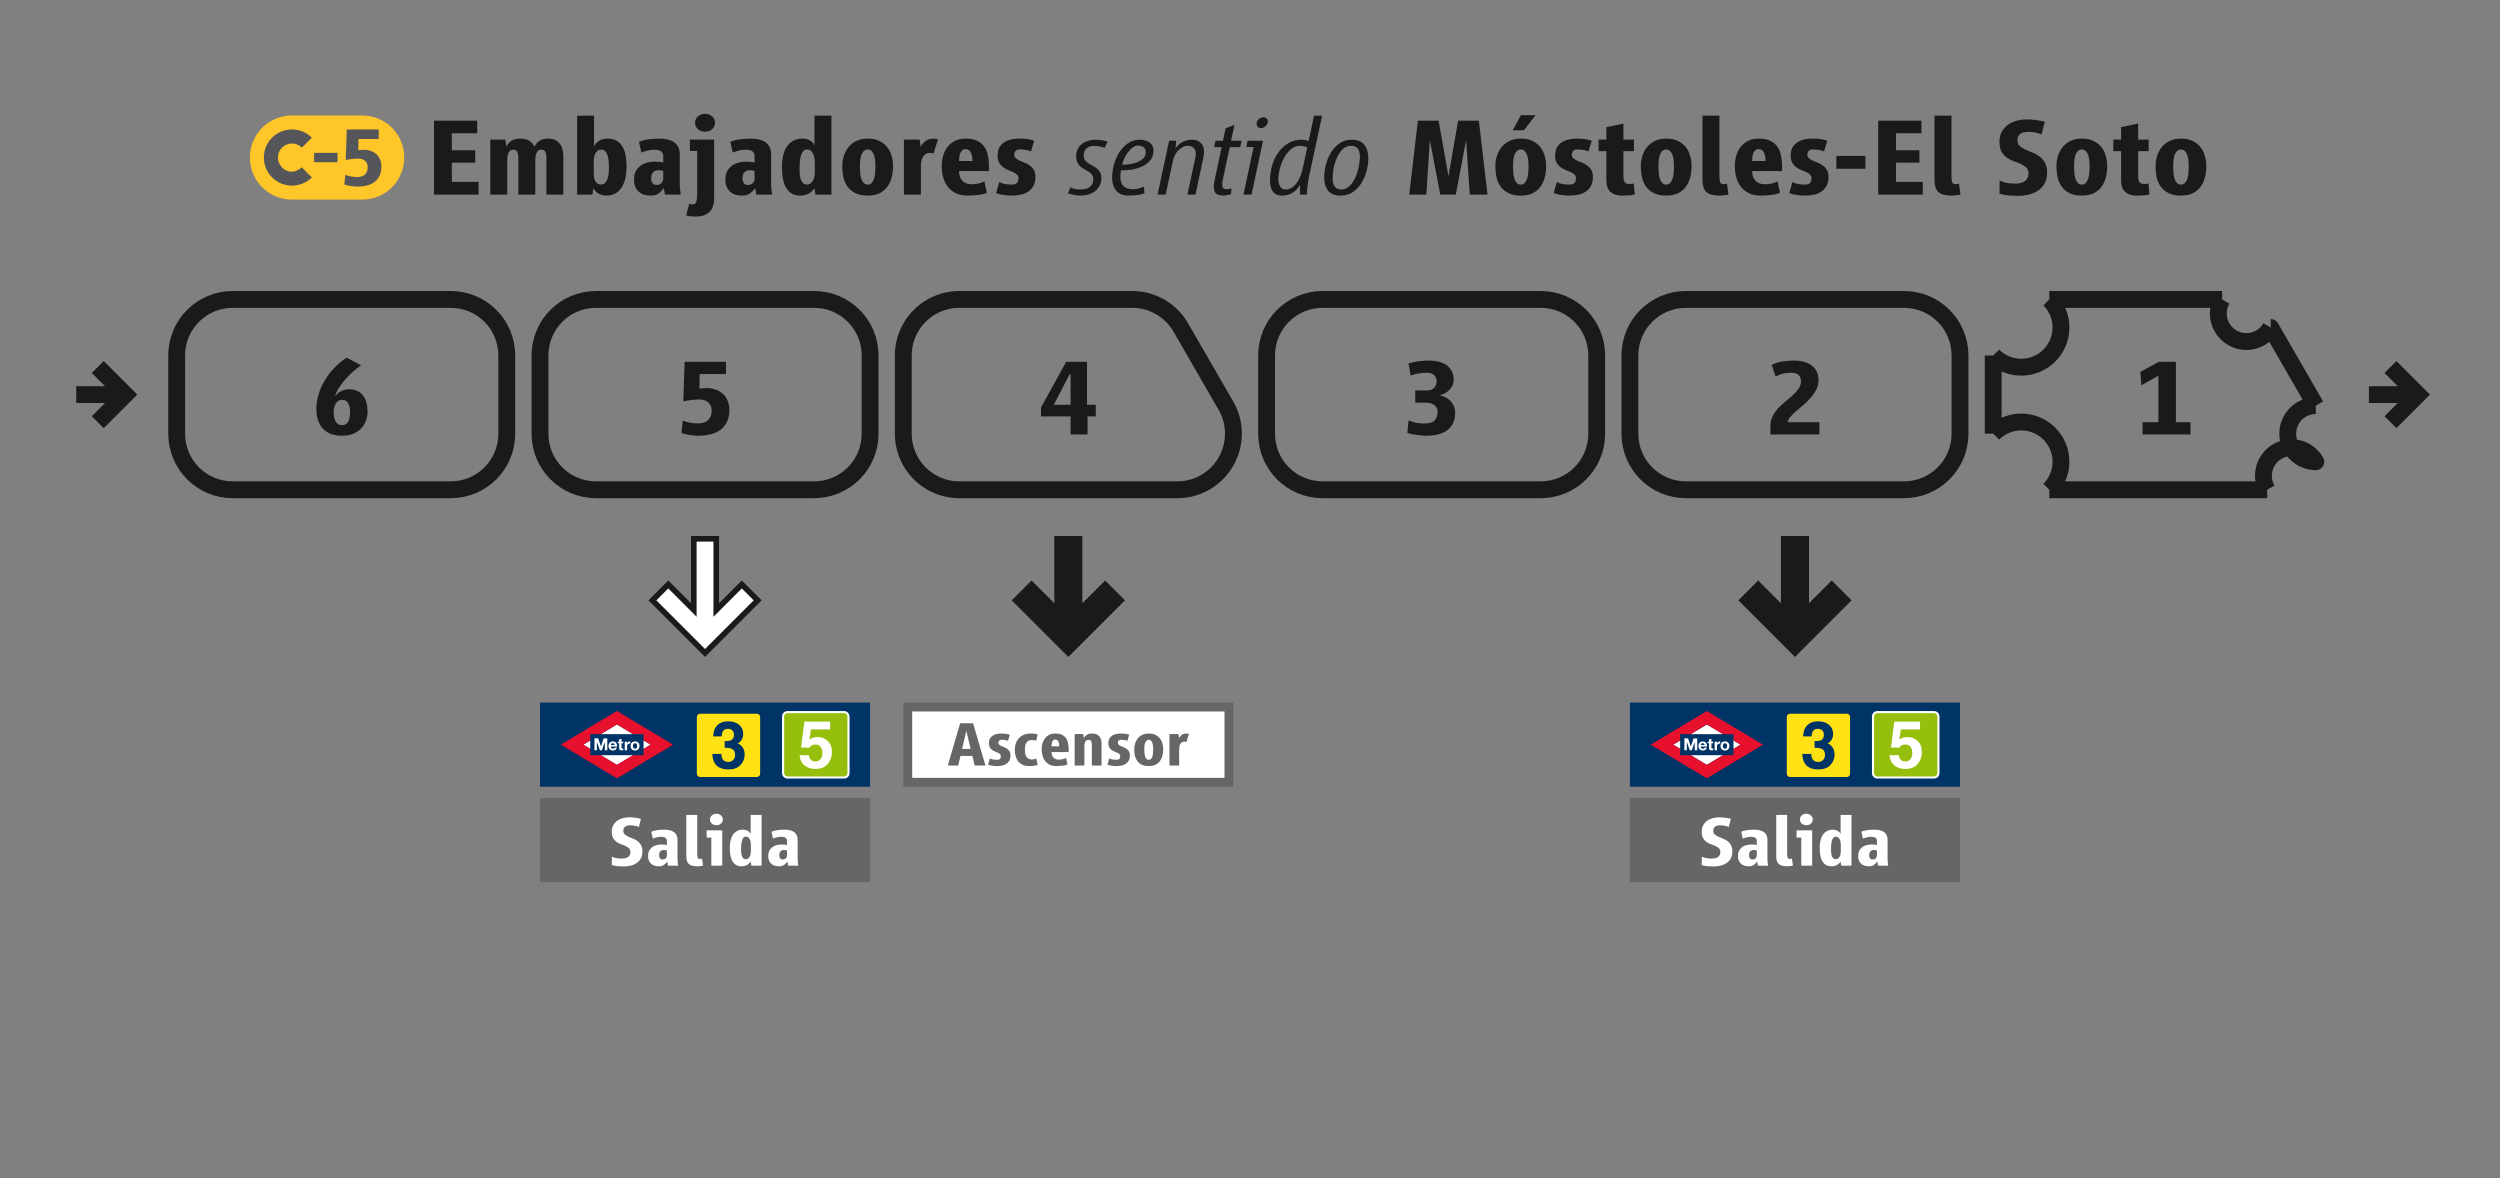 <?xml version="1.0" encoding="UTF-8" standalone="no"?>
<svg
   xmlns:dc="http://purl.org/dc/elements/1.1/"
   xmlns:cc="http://creativecommons.org/ns#"
   xmlns:rdf="http://www.w3.org/1999/02/22-rdf-syntax-ns#"
   xmlns:svg="http://www.w3.org/2000/svg"
   xmlns="http://www.w3.org/2000/svg"
   xmlns:sodipodi="http://sodipodi.sourceforge.net/DTD/sodipodi-0.dtd"
   xmlns:inkscape="http://www.inkscape.org/namespaces/inkscape"
   width="445.5mm"
   height="210mm"
   viewBox="0 0 445.5 210"
   version="1.1"
   id="svg309"
   inkscape:version="1.0.1 (3bc2e813f5, 2020-09-07)"
   sodipodi:docname="EMB_2.svg"
   inkscape:export-filename="C:\Users\mateo\Desktop\Andenes Madrid\C5\img.png"
   inkscape:export-xdpi="200.05524"
   inkscape:export-ydpi="200.05524">
  <rect x="0" y="0" width="445.5" height="210" fill="#808080" stroke="none"/>
  <defs
     id="defs303" />
  <sodipodi:namedview
     id="base"
     pagecolor="#ffffff"
     bordercolor="#666666"
     borderopacity="1.0"
     inkscape:pageopacity="0.0"
     inkscape:pageshadow="2"
     inkscape:zoom="0.66733584"
     inkscape:cx="841.88976"
     inkscape:cy="396.85039"
     inkscape:document-units="mm"
     inkscape:current-layer="layer1"
     inkscape:document-rotation="0"
     showgrid="false"
     width="445.5mm"
     inkscape:snap-intersection-paths="true"
     inkscape:window-width="1366"
     inkscape:window-height="705"
     inkscape:window-x="-8"
     inkscape:window-y="-8"
     inkscape:window-maximized="1" />
  <g
     inkscape:label="Capa 1"
     inkscape:groupmode="layer"
     id="layer1"
     transform="translate(0,-87)">
    <path
       id="rect311-01-6-20-1-5"
       style="fill:#003366;fill-opacity:1;fill-rule:evenodd;stroke:none;stroke-width:1.995;stroke-miterlimit:4;stroke-dasharray:none"
       d="m 96.225,212.2 h 58.825 v 15 H 96.225 Z" />
    <path
       id="rect311-01-6"
       style="fill:none;fill-rule:evenodd;stroke:#1a1a1a;stroke-width:3;stroke-miterlimit:4;stroke-dasharray:none"
       d="m 41.484,140.358 h 38.825 c 5.54,0 10,4.46 10,10 v 13.92 c 0,5.54 -4.46,10 -10,10 H 41.484 c -5.54,0 -10,-4.46 -10,-10 v -13.92 c 0,-5.54 4.46,-10 10,-10 z" />
    <path
       id="rect311-01-6-1"
       style="fill:none;fill-rule:evenodd;stroke:#1a1a1a;stroke-width:3;stroke-miterlimit:4;stroke-dasharray:none"
       d="m 106.225,140.358 h 38.825 c 5.54,0 10,4.46 10,10 v 13.92 c 0,5.54 -4.46,10 -10,10 h -38.825 c -5.54,0 -10,-4.46 -10,-10 v -13.92 c 0,-5.54 4.46,-10 10,-10 z" />
    <path
       id="rect311-01-6-2"
       style="fill:none;fill-rule:evenodd;stroke:#1a1a1a;stroke-width:3;stroke-miterlimit:4;stroke-dasharray:none"
       d="m 235.708,140.357 h 38.825 c 5.54,0 10,4.46 10,10 v 13.92 c 0,5.54 -4.46,10 -10,10 h -38.825 c -5.54,0 -10,-4.46 -10,-10 V 150.357 c 0,-5.54 4.46,-10 10,-10 z" />
    <path
       id="rect311-01-6-20"
       style="fill:none;fill-rule:evenodd;stroke:#1a1a1a;stroke-width:3;stroke-miterlimit:4;stroke-dasharray:none"
       d="m 300.449,140.357 h 38.825 c 5.54,0 10,4.46 10,10 v 13.92 c 0,5.54 -4.46,10 -10,10 h -38.825 c -5.54,0 -10,-4.46 -10,-10 v -13.92 c 0,-5.54 4.46,-10 10,-10 z" />
    <path
       id="path1296-6-5"
       style="opacity:1;vector-effect:none;fill:none;fill-opacity:1;stroke:#1a1a1a;stroke-width:3;stroke-linecap:butt;stroke-linejoin:round;stroke-miterlimit:4;stroke-dasharray:none;stroke-dashoffset:0;stroke-opacity:1"
       d="m 365.19,174.278 h 38.827 m -38.826,-33.92 h 30.789 m -40.79,23.92 v -13.92 m 9.2e-4,0 a -10,10 0 0 1 10,-10 m -10.001,23.92 a -10,10 0 0 0 10,10 m 47.487,-15 -8.037,-13.92 m 0,0 a -10,10 0 0 0 -8.66,-5 m 16.697,18.92 a -10,10 0 0 1 0,10 -10,10 0 0 1 -8.66,5" />
    <path
       id="path1331-8"
       style="opacity:1;vector-effect:none;fill:none;fill-opacity:1;stroke:#1a1a1a;stroke-width:3;stroke-linecap:butt;stroke-linejoin:miter;stroke-miterlimit:4;stroke-dasharray:none;stroke-dashoffset:0;stroke-opacity:1"
       d="m 17.421,152.399 4.918,4.918 -4.918,4.918 m -3.84,-4.918 h 8.759" />
    <path
       id="path1331-8-4"
       style="opacity:1;vector-effect:none;fill:none;fill-opacity:1;stroke:#1a1a1a;stroke-width:3;stroke-linecap:butt;stroke-linejoin:miter;stroke-miterlimit:4;stroke-dasharray:none;stroke-dashoffset:0;stroke-opacity:1"
       d="m 425.98,152.399 4.918,4.918 -4.918,4.918 m -3.84,-4.918 h 8.759" />
    <path
       style="color:#000000;font-style:normal;font-variant:normal;font-weight:normal;font-stretch:normal;font-size:medium;line-height:normal;font-family:sans-serif;font-variant-ligatures:normal;font-variant-position:normal;font-variant-caps:normal;font-variant-numeric:normal;font-variant-alternates:normal;font-variant-east-asian:normal;font-feature-settings:normal;font-variation-settings:normal;text-indent:0;text-align:start;text-decoration:none;text-decoration-line:none;text-decoration-style:solid;text-decoration-color:#000000;letter-spacing:normal;word-spacing:normal;text-transform:none;writing-mode:lr-tb;direction:ltr;text-orientation:mixed;dominant-baseline:auto;baseline-shift:baseline;text-anchor:start;white-space:normal;shape-padding:0;shape-margin:0;inline-size:0;clip-rule:nonzero;display:inline;overflow:visible;visibility:visible;opacity:1;isolation:auto;mix-blend-mode:normal;color-interpolation:sRGB;color-interpolation-filters:linearRGB;solid-color:#000000;solid-opacity:1;vector-effect:none;fill:#ffffff;fill-opacity:1;fill-rule:nonzero;stroke:#1a1a1a;stroke-width:1;stroke-linecap:butt;stroke-linejoin:miter;stroke-miterlimit:4;stroke-dasharray:none;stroke-dashoffset:0;stroke-opacity:1;color-rendering:auto;image-rendering:auto;shape-rendering:auto;text-rendering:auto;enable-background:accumulate;stop-color:#000000;stop-opacity:1"
       d="m 127.637,183.014 v 12.689 l 4.551,-4.553 2.828,2.83 -9.379,9.379 -9.379,-9.379 2.828,-2.83 4.551,4.553 1e-5,-12.689 z"
       id="path1382-2-6"
       sodipodi:nodetypes="cccccccccc" />
    <g
       aria-label="1"
       id="text1443"
       style="font-style:normal;font-variant:normal;font-weight:bold;font-stretch:normal;font-size:19.756px;line-height:1;font-family:'Renfe Vialog Bold';-inkscape-font-specification:'Renfe Vialog Bold,  Bold';text-align:center;letter-spacing:0px;word-spacing:0px;text-anchor:middle;fill:#1a1a1a;fill-opacity:1;stroke-width:0.265">
      <path
         d="m 381.802,164.427 v -2.193 h 2.825 v -8.278 l -3.042,1.699 -0.178,-2.39 3.299,-1.798 h 3.042 v 10.767 h 2.588 v 2.193 z"
         style="font-style:normal;font-variant:normal;font-weight:bold;font-stretch:normal;font-family:'Renfe Vialog Bold';-inkscape-font-specification:'Renfe Vialog Bold,  Bold';fill:#1a1a1a;fill-opacity:1;stroke-width:0.265"
         id="path222" />
    </g>
    <g
       aria-label="2"
       id="text1443-6"
       style="font-style:normal;font-variant:normal;font-weight:bold;font-stretch:normal;font-size:19.756px;line-height:1;font-family:'Renfe Vialog Bold';-inkscape-font-specification:'Renfe Vialog Bold,  Bold';text-align:center;letter-spacing:0px;word-spacing:0px;text-anchor:middle;fill:#1a1a1a;fill-opacity:1;stroke-width:0.265">
      <path
         d="m 315.484,164.427 v -1.462 q 0,-1.008 0.395,-1.798 0.415,-0.79 1.008,-1.442 0.612,-0.652 1.324,-1.205 0.711,-0.573 1.304,-1.126 0.612,-0.573 1.008,-1.166 0.415,-0.593 0.415,-1.304 0,-0.691 -0.435,-1.087 -0.415,-0.415 -1.304,-0.415 -0.573,0 -1.205,0.099 -0.632,0.099 -1.58,0.593 l -0.691,-2.094 q 0.889,-0.454 1.956,-0.612 1.067,-0.158 2.035,-0.158 0.929,0 1.719,0.217 0.79,0.198 1.363,0.632 0.593,0.415 0.929,1.087 0.336,0.672 0.336,1.58 0,0.889 -0.415,1.679 -0.395,0.77 -1.008,1.462 -0.593,0.691 -1.304,1.284 -0.711,0.593 -1.324,1.126 -0.593,0.533 -1.008,1.008 -0.395,0.474 -0.395,0.909 h 5.611 v 2.193 z"
         style="font-style:normal;font-variant:normal;font-weight:bold;font-stretch:normal;font-family:'Renfe Vialog Bold';-inkscape-font-specification:'Renfe Vialog Bold,  Bold';fill:#1a1a1a;fill-opacity:1;stroke-width:0.265"
         id="path219" />
    </g>
    <g
       aria-label="3"
       id="text1443-2"
       style="font-style:normal;font-variant:normal;font-weight:bold;font-stretch:normal;font-size:19.756px;line-height:1;font-family:'Renfe Vialog Bold';-inkscape-font-specification:'Renfe Vialog Bold,  Bold';text-align:center;letter-spacing:0px;word-spacing:0px;text-anchor:middle;fill:#1a1a1a;fill-opacity:1;stroke-width:0.265">
      <path
         d="m 259.306,160.535 q 0,2.035 -1.343,3.082 -1.343,1.027 -3.813,1.027 -0.316,0 -0.77,-0.04 -0.454,-0.04 -0.929,-0.099 -0.474,-0.059 -0.929,-0.158 -0.435,-0.099 -0.731,-0.217 l 0.217,-2.232 q 0.751,0.356 1.541,0.474 0.79,0.099 1.284,0.099 1.304,0 1.818,-0.553 0.533,-0.573 0.533,-1.58 0,-0.672 -0.553,-1.126 -0.553,-0.454 -1.442,-0.454 h -1.995 v -2.173 h 2.035 q 0.909,0 1.343,-0.474 0.435,-0.494 0.435,-1.185 0,-0.632 -0.435,-1.067 -0.435,-0.435 -1.324,-0.435 -0.731,0 -1.422,0.119 -0.691,0.099 -1.442,0.395 l -0.395,-2.173 q 0.889,-0.277 1.818,-0.395 0.948,-0.119 1.837,-0.119 0.929,0 1.719,0.198 0.81,0.198 1.403,0.612 0.593,0.415 0.929,1.067 0.356,0.632 0.356,1.521 0,0.632 -0.257,1.126 -0.257,0.474 -0.632,0.83 -0.375,0.336 -0.83,0.553 -0.435,0.198 -0.79,0.277 0.514,0.099 1.008,0.356 0.494,0.237 0.889,0.632 0.395,0.395 0.632,0.929 0.237,0.533 0.237,1.185 z"
         style="font-style:normal;font-variant:normal;font-weight:bold;font-stretch:normal;font-family:'Renfe Vialog Bold';-inkscape-font-specification:'Renfe Vialog Bold,  Bold';fill:#1a1a1a;fill-opacity:1;stroke-width:0.265"
         id="path216" />
    </g>
    <g
       aria-label="4"
       id="text1443-5"
       style="font-style:normal;font-variant:normal;font-weight:bold;font-stretch:normal;font-size:19.756px;line-height:1;font-family:'Renfe Vialog Bold';-inkscape-font-specification:'Renfe Vialog Bold,  Bold';text-align:center;letter-spacing:0px;word-spacing:0px;text-anchor:middle;fill:#1a1a1a;fill-opacity:1;stroke-width:0.265">
      <path
         d="m 190.783,153.7 h -0.178 l -2.825,5.433 h 3.003 z m 3.023,7.507 v 3.22 h -3.023 v -3.22 h -5.275 v -1.6 l 4.485,-8.139 h 3.714 v 7.665 h 1.561 v 2.074 z"
         style="font-style:normal;font-variant:normal;font-weight:bold;font-stretch:normal;font-family:'Renfe Vialog Bold';-inkscape-font-specification:'Renfe Vialog Bold,  Bold';fill:#1a1a1a;fill-opacity:1;stroke-width:0.265"
         id="path213" />
    </g>
    <g
       aria-label="5"
       id="text1443-29"
       style="font-style:normal;font-variant:normal;font-weight:bold;font-stretch:normal;font-size:19.756px;line-height:1;font-family:Helvetica;-inkscape-font-specification:'Helvetica Bold';text-align:center;letter-spacing:0px;word-spacing:0px;text-anchor:middle;fill:#1a1a1a;fill-opacity:1;stroke-width:0.265">
      <path
         d="m 129.981,160.081 q 0,2.114 -1.383,3.339 -1.383,1.225 -4.247,1.225 -0.514,0 -1.225,-0.099 -0.711,-0.099 -1.699,-0.375 l 0.237,-2.232 q 0.849,0.336 1.561,0.435 0.731,0.079 1.166,0.079 1.245,0 1.837,-0.632 0.593,-0.632 0.593,-1.64 0,-0.889 -0.573,-1.442 -0.573,-0.553 -1.64,-0.553 -0.573,0 -1.284,0.079 -0.711,0.079 -1.561,0.257 l 0.237,-7.053 h 7.369 v 2.193 h -4.682 l -0.04,2.588 q 0.217,-0.04 0.573,-0.059 0.375,-0.04 0.731,-0.04 0.81,0 1.541,0.257 0.731,0.237 1.284,0.731 0.553,0.474 0.869,1.225 0.336,0.731 0.336,1.719 z"
         style="font-style:normal;font-variant:normal;font-weight:bold;font-stretch:normal;font-family:'Renfe Vialog Bold';-inkscape-font-specification:'Renfe Vialog Bold,  Bold';fill:#1a1a1a;fill-opacity:1;stroke-width:0.265"
         id="path210" />
    </g>
    <g
       aria-label="6"
       id="text1443-0"
       style="font-style:normal;font-variant:normal;font-weight:bold;font-stretch:normal;font-size:19.756px;line-height:1;font-family:Helvetica;-inkscape-font-specification:'Helvetica Bold';text-align:center;letter-spacing:0px;word-spacing:0px;text-anchor:middle;fill:#1a1a1a;fill-opacity:1;stroke-width:0.265">
      <path
         d="m 62.382,160.436 q 0,-0.435 -0.079,-0.83 -0.059,-0.395 -0.237,-0.691 -0.158,-0.316 -0.435,-0.494 -0.277,-0.178 -0.711,-0.178 -0.632,0 -1.047,0.612 -0.415,0.612 -0.415,1.58 0,0.395 0.059,0.81 0.079,0.415 0.237,0.751 0.178,0.336 0.454,0.553 0.277,0.217 0.711,0.217 0.435,0 0.711,-0.178 0.296,-0.198 0.454,-0.514 0.158,-0.336 0.217,-0.751 0.079,-0.435 0.079,-0.889 z m 3.121,-0.059 q 0,0.79 -0.277,1.561 -0.277,0.77 -0.849,1.383 -0.553,0.593 -1.422,0.968 -0.849,0.356 -2.035,0.356 -1.245,0 -2.114,-0.375 -0.869,-0.395 -1.403,-1.047 -0.533,-0.652 -0.79,-1.521 -0.237,-0.869 -0.237,-1.837 0,-1.343 0.415,-2.667 0.415,-1.324 1.146,-2.509 0.731,-1.205 1.719,-2.213 0.988,-1.027 2.134,-1.738 l 2.568,1.363 q -0.612,0.375 -1.363,1.047 -0.751,0.652 -1.442,1.422 -0.672,0.77 -1.185,1.58 -0.514,0.81 -0.652,1.501 0.514,-0.711 1.166,-0.988 0.652,-0.296 1.304,-0.296 0.869,0 1.482,0.296 0.632,0.296 1.027,0.83 0.415,0.533 0.612,1.284 0.198,0.731 0.198,1.6 z"
         style="font-style:normal;font-variant:normal;font-weight:bold;font-stretch:normal;font-family:'Renfe Vialog Bold';-inkscape-font-specification:'Renfe Vialog Bold,  Bold';fill:#1a1a1a;fill-opacity:1;stroke-width:0.265"
         id="path207" />
    </g>
    <g
       aria-label="H  Embajadores sentido Móstoles-El Soto"
       id="text1443-2-1"
       style="font-style:normal;font-variant:normal;font-weight:bold;font-stretch:normal;font-size:19.756px;line-height:1;font-family:Helvetica;-inkscape-font-specification:'Helvetica Bold';text-align:center;letter-spacing:0px;word-spacing:0px;text-anchor:middle;fill:#1a1a1a;fill-opacity:1;stroke-width:0.265">
      <path
         d="m 59.991,121.676 v -5.65 H 56.593 v 5.65 h -3.2 v -13.177 h 3.2 v 5.235 h 3.398 v -5.235 h 3.2 v 13.177 z"
         style="font-style:normal;font-variant:normal;font-weight:bold;font-stretch:normal;font-family:'Renfe Vialog Bold';-inkscape-font-specification:'Renfe Vialog Bold,  Bold';fill:#1a1a1a;fill-opacity:1;stroke-width:0.265"
         id="path138" />
      <path
         d="m 77.336,121.676 v -13.177 h 7.705 v 2.252 h -4.524 v 3.023 h 4.168 v 2.213 h -4.168 v 3.418 h 4.761 v 2.272 z"
         style="font-style:normal;font-variant:normal;font-weight:bold;font-stretch:normal;font-family:'Renfe Vialog Bold';-inkscape-font-specification:'Renfe Vialog Bold,  Bold';fill:#1a1a1a;fill-opacity:1;stroke-width:0.265"
         id="path140" />
      <path
         d="m 97.368,121.676 v -6.677 q 0,-0.533 -0.178,-0.929 -0.178,-0.395 -0.751,-0.395 -0.296,0 -0.514,0.158 -0.198,0.158 -0.316,0.435 -0.119,0.257 -0.178,0.593 -0.04,0.316 -0.04,0.672 v 6.144 h -3.023 v -6.677 q 0,-0.533 -0.178,-0.929 -0.178,-0.395 -0.751,-0.395 -0.296,0 -0.514,0.158 -0.198,0.158 -0.316,0.435 -0.119,0.257 -0.178,0.593 -0.04,0.316 -0.04,0.672 v 6.144 h -3.023 v -9.799 h 2.687 l 0.178,1.284 q 0.277,-0.632 0.869,-1.047 0.593,-0.415 1.62,-0.415 0.612,0 1.047,0.138 0.435,0.138 0.711,0.356 0.296,0.217 0.474,0.474 0.178,0.257 0.277,0.494 0.277,-0.632 0.869,-1.047 0.593,-0.415 1.62,-0.415 0.691,0 1.185,0.237 0.514,0.237 0.83,0.652 0.336,0.415 0.494,0.988 0.158,0.553 0.158,1.185 v 6.914 z"
         style="font-style:normal;font-variant:normal;font-weight:bold;font-stretch:normal;font-family:'Renfe Vialog Bold';-inkscape-font-specification:'Renfe Vialog Bold,  Bold';fill:#1a1a1a;fill-opacity:1;stroke-width:0.265"
         id="path142" />
      <path
         d="m 108.51,116.658 q 0,-0.336 -0.04,-0.849 -0.02,-0.514 -0.158,-0.988 -0.119,-0.474 -0.395,-0.81 -0.277,-0.356 -0.77,-0.356 -0.415,0 -0.672,0.217 -0.257,0.217 -0.415,0.533 -0.138,0.316 -0.198,0.691 -0.059,0.375 -0.059,0.691 v 1.995 q 0,0.356 0.04,0.731 0.059,0.375 0.198,0.691 0.158,0.296 0.415,0.494 0.257,0.178 0.652,0.178 0.533,0 0.81,-0.375 0.296,-0.395 0.415,-0.909 0.138,-0.514 0.158,-1.047 0.02,-0.553 0.02,-0.889 z m 3.141,0 q 0,0.909 -0.158,1.837 -0.158,0.909 -0.573,1.659 -0.395,0.751 -1.106,1.225 -0.711,0.474 -1.798,0.474 -0.731,0 -1.343,-0.336 -0.593,-0.336 -0.929,-1.008 l -0.178,1.166 h -2.726 v -14.066 h 3.023 v 5.453 q 0.375,-0.691 0.988,-1.027 0.632,-0.336 1.403,-0.336 1.087,0 1.738,0.454 0.672,0.435 1.027,1.146 0.375,0.711 0.494,1.6 0.138,0.889 0.138,1.758 z"
         style="font-style:normal;font-variant:normal;font-weight:bold;font-stretch:normal;font-family:'Renfe Vialog Bold';-inkscape-font-specification:'Renfe Vialog Bold,  Bold';fill:#1a1a1a;fill-opacity:1;stroke-width:0.265"
         id="path144" />
      <path
         d="m 118.191,117.468 q -0.158,-0.059 -0.375,-0.099 -0.217,-0.04 -0.514,-0.04 -0.356,0 -0.612,0.138 -0.237,0.119 -0.395,0.336 -0.138,0.198 -0.198,0.454 -0.059,0.257 -0.059,0.533 0,0.494 0.217,0.83 0.237,0.336 0.751,0.336 0.573,0 0.869,-0.336 0.316,-0.356 0.316,-0.83 z m 0.296,4.208 -0.178,-1.146 q -0.435,0.573 -0.948,0.948 -0.514,0.375 -1.422,0.375 -1.422,0 -2.193,-0.77 -0.77,-0.77 -0.77,-2.114 0,-1.442 0.988,-2.292 0.988,-0.869 2.805,-0.869 0.593,0 0.869,0.059 0.277,0.04 0.553,0.079 v -1.126 q 0,-0.573 -0.395,-0.849 -0.395,-0.296 -1.106,-0.296 -1.205,0 -2.39,0.514 l -0.435,-1.916 q 0.77,-0.336 1.758,-0.454 0.988,-0.119 1.837,-0.119 1.857,0 2.766,0.731 0.909,0.731 0.909,2.035 v 5.374 q 0,0.454 0.059,0.929 0.059,0.454 0.119,0.909 z"
         style="font-style:normal;font-variant:normal;font-weight:bold;font-stretch:normal;font-family:'Renfe Vialog Bold';-inkscape-font-specification:'Renfe Vialog Bold,  Bold';fill:#1a1a1a;fill-opacity:1;stroke-width:0.265"
         id="path146" />
      <path
         d="m 127.258,122.328 q 0,1.64 -0.849,2.45 -0.849,0.81 -2.41,0.81 -0.474,0 -0.929,-0.04 -0.435,-0.04 -0.79,-0.158 l 0.533,-2.074 q 0.119,0.04 0.257,0.079 0.158,0.04 0.336,0.04 0.514,0 0.672,-0.474 0.158,-0.454 0.158,-1.166 v -7.902 h -1.304 v -2.015 h 4.326 v 10.451 z m 0.158,-13.454 q 0,0.672 -0.514,1.146 -0.514,0.454 -1.264,0.454 -0.751,0 -1.264,-0.454 -0.514,-0.474 -0.514,-1.146 0,-0.672 0.514,-1.126 0.514,-0.474 1.264,-0.474 0.751,0 1.264,0.474 0.514,0.454 0.514,1.126 z"
         style="font-style:normal;font-variant:normal;font-weight:bold;font-stretch:normal;font-family:'Renfe Vialog Bold';-inkscape-font-specification:'Renfe Vialog Bold,  Bold';fill:#1a1a1a;fill-opacity:1;stroke-width:0.265"
         id="path148" />
      <path
         d="m 134.469,117.468 q -0.158,-0.059 -0.375,-0.099 -0.217,-0.04 -0.514,-0.04 -0.356,0 -0.612,0.138 -0.237,0.119 -0.395,0.336 -0.138,0.198 -0.198,0.454 -0.059,0.257 -0.059,0.533 0,0.494 0.217,0.83 0.237,0.336 0.751,0.336 0.573,0 0.869,-0.336 0.316,-0.356 0.316,-0.83 z m 0.296,4.208 -0.178,-1.146 q -0.435,0.573 -0.948,0.948 -0.514,0.375 -1.422,0.375 -1.422,0 -2.193,-0.77 -0.77,-0.77 -0.77,-2.114 0,-1.442 0.988,-2.292 0.988,-0.869 2.805,-0.869 0.593,0 0.869,0.059 0.277,0.04 0.553,0.079 v -1.126 q 0,-0.573 -0.395,-0.849 -0.395,-0.296 -1.106,-0.296 -1.205,0 -2.39,0.514 l -0.435,-1.916 q 0.77,-0.336 1.758,-0.454 0.988,-0.119 1.837,-0.119 1.857,0 2.766,0.731 0.909,0.731 0.909,2.035 v 5.374 q 0,0.454 0.059,0.929 0.059,0.454 0.119,0.909 z"
         style="font-style:normal;font-variant:normal;font-weight:bold;font-stretch:normal;font-family:'Renfe Vialog Bold';-inkscape-font-specification:'Renfe Vialog Bold,  Bold';fill:#1a1a1a;fill-opacity:1;stroke-width:0.265"
         id="path150" />
      <path
         d="m 145.196,115.769 q 0,-0.316 -0.079,-0.672 -0.059,-0.375 -0.217,-0.691 -0.158,-0.336 -0.415,-0.553 -0.257,-0.217 -0.652,-0.217 -0.494,0 -0.77,0.395 -0.257,0.375 -0.395,0.909 -0.119,0.533 -0.158,1.087 -0.02,0.553 -0.02,0.889 0,0.356 0,0.869 0.02,0.494 0.138,0.968 0.119,0.454 0.375,0.79 0.277,0.336 0.79,0.336 0.395,0 0.652,-0.198 0.277,-0.217 0.435,-0.514 0.178,-0.316 0.237,-0.672 0.079,-0.375 0.079,-0.711 z m 0.119,5.907 -0.178,-1.146 q -0.909,1.324 -2.509,1.324 -1.087,0 -1.738,-0.494 -0.632,-0.494 -0.988,-1.245 -0.336,-0.77 -0.454,-1.679 -0.099,-0.929 -0.099,-1.778 0,-0.909 0.178,-1.798 0.178,-0.889 0.593,-1.58 0.435,-0.711 1.146,-1.146 0.711,-0.435 1.778,-0.435 0.652,0 1.225,0.296 0.593,0.296 0.869,0.929 v -5.314 h 3.023 v 14.066 z"
         style="font-style:normal;font-variant:normal;font-weight:bold;font-stretch:normal;font-family:'Renfe Vialog Bold';-inkscape-font-specification:'Renfe Vialog Bold,  Bold';fill:#1a1a1a;fill-opacity:1;stroke-width:0.265"
         id="path152" />
      <path
         d="m 156.003,116.658 q 0,-0.435 -0.04,-0.968 -0.04,-0.533 -0.198,-0.988 -0.138,-0.454 -0.415,-0.751 -0.277,-0.316 -0.731,-0.316 -0.454,0 -0.731,0.316 -0.277,0.296 -0.435,0.751 -0.138,0.454 -0.178,0.988 -0.04,0.533 -0.04,0.968 0,0.474 0.04,1.047 0.04,0.553 0.178,1.047 0.138,0.474 0.415,0.81 0.277,0.336 0.751,0.336 0.474,0 0.751,-0.336 0.277,-0.336 0.415,-0.81 0.138,-0.494 0.178,-1.047 0.04,-0.573 0.04,-1.047 z m 3.141,-0.02 q 0,0.988 -0.237,1.916 -0.217,0.929 -0.751,1.679 -0.514,0.731 -1.383,1.185 -0.869,0.435 -2.153,0.435 -1.324,0 -2.193,-0.435 -0.869,-0.435 -1.403,-1.166 -0.514,-0.731 -0.731,-1.659 -0.198,-0.948 -0.198,-1.956 0,-0.909 0.257,-1.798 0.277,-0.889 0.81,-1.58 0.553,-0.691 1.403,-1.126 0.869,-0.435 2.055,-0.435 1.225,0 2.074,0.415 0.869,0.415 1.403,1.106 0.553,0.691 0.79,1.58 0.257,0.889 0.257,1.837 z"
         style="font-style:normal;font-variant:normal;font-weight:bold;font-stretch:normal;font-family:'Renfe Vialog Bold';-inkscape-font-specification:'Renfe Vialog Bold,  Bold';fill:#1a1a1a;fill-opacity:1;stroke-width:0.265"
         id="path154" />
      <path
         d="m 166.374,114.347 q -0.158,-0.04 -0.316,-0.059 -0.138,-0.04 -0.296,-0.04 -0.514,0 -0.849,0.217 -0.316,0.217 -0.494,0.573 -0.178,0.356 -0.257,0.81 -0.059,0.435 -0.059,0.889 v 4.939 h -3.023 v -9.799 h 2.805 l 0.178,1.264 q 0.454,-0.77 1.008,-1.106 0.573,-0.336 1.343,-0.336 0.138,0 0.356,0.04 0.237,0.02 0.375,0.079 z"
         style="font-style:normal;font-variant:normal;font-weight:bold;font-stretch:normal;font-family:'Renfe Vialog Bold';-inkscape-font-specification:'Renfe Vialog Bold,  Bold';fill:#1a1a1a;fill-opacity:1;stroke-width:0.265"
         id="path156" />
      <path
         d="m 173.289,115.69 q 0,-0.296 -0.04,-0.652 -0.04,-0.375 -0.178,-0.691 -0.119,-0.336 -0.356,-0.553 -0.237,-0.217 -0.632,-0.217 -0.395,0 -0.632,0.217 -0.217,0.217 -0.356,0.553 -0.119,0.316 -0.158,0.691 -0.04,0.356 -0.04,0.652 h 2.39 z m -2.39,1.798 q 0,1.087 0.593,1.719 0.593,0.632 1.679,0.632 0.553,0 1.146,-0.119 0.612,-0.138 1.106,-0.395 l 0.435,2.035 q -0.751,0.316 -1.699,0.395 -0.929,0.099 -1.738,0.099 -1.166,0 -2.035,-0.395 -0.869,-0.415 -1.442,-1.126 -0.573,-0.711 -0.849,-1.659 -0.277,-0.948 -0.277,-2.035 0,-0.948 0.237,-1.837 0.257,-0.909 0.77,-1.58 0.533,-0.691 1.324,-1.106 0.81,-0.415 1.936,-0.415 1.225,0 2.015,0.375 0.81,0.375 1.284,1.047 0.474,0.652 0.652,1.561 0.198,0.909 0.198,1.956 v 0.85 z"
         style="font-style:normal;font-variant:normal;font-weight:bold;font-stretch:normal;font-family:'Renfe Vialog Bold';-inkscape-font-specification:'Renfe Vialog Bold,  Bold';fill:#1a1a1a;fill-opacity:1;stroke-width:0.265"
         id="path158" />
      <path
         d="m 184.51,118.515 q 0,0.929 -0.336,1.58 -0.336,0.632 -0.909,1.027 -0.553,0.395 -1.304,0.553 -0.731,0.178 -1.561,0.178 -0.731,0 -1.462,-0.099 -0.731,-0.079 -1.422,-0.336 l 0.553,-1.976 q 0.533,0.277 1.126,0.375 0.612,0.079 1.205,0.079 1.087,0 1.087,-1.146 0,-0.415 -0.277,-0.652 -0.277,-0.257 -0.691,-0.435 -0.415,-0.198 -0.889,-0.375 -0.474,-0.198 -0.889,-0.494 -0.415,-0.316 -0.691,-0.79 -0.277,-0.494 -0.277,-1.284 0,-0.869 0.316,-1.442 0.336,-0.593 0.889,-0.929 0.553,-0.356 1.245,-0.494 0.711,-0.158 1.462,-0.158 0.691,0 1.304,0.079 0.632,0.079 1.304,0.296 l -0.573,1.916 q -0.454,-0.217 -0.988,-0.277 -0.533,-0.079 -1.027,-0.079 -0.435,0 -0.711,0.257 -0.257,0.257 -0.257,0.691 0,0.375 0.277,0.612 0.277,0.237 0.691,0.435 0.435,0.178 0.909,0.375 0.494,0.198 0.909,0.514 0.435,0.316 0.711,0.79 0.277,0.474 0.277,1.205 z"
         style="font-style:normal;font-variant:normal;font-weight:bold;font-stretch:normal;font-family:'Renfe Vialog Bold';-inkscape-font-specification:'Renfe Vialog Bold,  Bold';fill:#1a1a1a;fill-opacity:1;stroke-width:0.265"
         id="path160" />
      <path
         d="m 196.857,113.339 q -0.356,-0.138 -0.909,-0.237 -0.533,-0.119 -0.929,-0.119 -0.83,0 -1.363,0.435 -0.533,0.415 -0.533,1.284 0,0.514 0.237,0.83 0.237,0.316 0.573,0.553 0.356,0.237 0.751,0.454 0.415,0.198 0.751,0.474 0.356,0.277 0.593,0.691 0.237,0.415 0.237,1.067 0,0.77 -0.336,1.363 -0.316,0.573 -0.849,0.968 -0.533,0.375 -1.205,0.573 -0.672,0.178 -1.363,0.178 -0.494,0 -1.126,-0.119 -0.632,-0.119 -1.087,-0.296 l 0.494,-1.067 q 0.395,0.257 0.869,0.336 0.474,0.059 0.929,0.059 0.454,0 0.849,-0.099 0.415,-0.099 0.711,-0.316 0.316,-0.237 0.494,-0.573 0.178,-0.356 0.178,-0.869 0,-0.494 -0.237,-0.79 -0.217,-0.296 -0.553,-0.514 -0.336,-0.217 -0.731,-0.415 -0.395,-0.198 -0.731,-0.474 -0.336,-0.296 -0.573,-0.731 -0.217,-0.454 -0.217,-1.166 0,-0.711 0.277,-1.264 0.277,-0.553 0.751,-0.909 0.474,-0.375 1.087,-0.553 0.612,-0.198 1.264,-0.198 0.573,0 1.106,0.079 0.533,0.079 1.106,0.257 z"
         style="font-style:normal;font-variant:normal;font-weight:normal;font-stretch:normal;font-family:'Renfe Vialog LightItalic';-inkscape-font-specification:'Renfe Vialog LightItalic'"
         id="path162" />
      <path
         d="m 204.167,114.129 q 0,-0.632 -0.395,-0.909 -0.375,-0.277 -0.948,-0.277 -0.553,0 -1.027,0.375 -0.474,0.356 -0.849,0.889 -0.375,0.514 -0.632,1.106 -0.257,0.593 -0.356,1.047 0.514,0 1.225,-0.079 0.731,-0.099 1.383,-0.336 0.672,-0.257 1.126,-0.691 0.474,-0.435 0.474,-1.126 z m 1.383,-0.316 q 0,1.087 -0.593,1.778 -0.573,0.691 -1.462,1.087 -0.869,0.395 -1.877,0.553 -1.008,0.138 -1.857,0.138 -0.119,0.573 -0.119,1.126 0,1.067 0.553,1.659 0.573,0.573 1.64,0.573 0.514,0 1.008,-0.119 0.514,-0.119 1.008,-0.336 l 0.099,1.146 q -0.632,0.277 -1.403,0.356 -0.751,0.079 -1.442,0.079 -0.77,0 -1.324,-0.237 -0.553,-0.257 -0.909,-0.691 -0.356,-0.435 -0.533,-1.027 -0.158,-0.593 -0.158,-1.284 0,-1.047 0.316,-2.232 0.316,-1.185 0.929,-2.173 0.632,-1.008 1.541,-1.659 0.929,-0.652 2.114,-0.652 0.454,0 0.889,0.099 0.454,0.099 0.79,0.336 0.356,0.217 0.573,0.593 0.217,0.356 0.217,0.889 z"
         style="font-style:normal;font-variant:normal;font-weight:normal;font-stretch:normal;font-family:'Renfe Vialog LightItalic';-inkscape-font-specification:'Renfe Vialog LightItalic'"
         id="path164" />
      <path
         d="m 214.558,114.07 q 0,0.435 -0.099,0.929 l -1.422,6.677 h -1.442 l 1.442,-6.717 q 0.059,-0.257 0.059,-0.553 0,-0.691 -0.395,-1.047 -0.375,-0.375 -1.067,-0.375 -0.514,0 -0.948,0.257 -0.435,0.257 -0.79,0.632 -0.336,0.375 -0.553,0.83 -0.217,0.435 -0.296,0.79 l -1.324,6.184 h -1.442 l 2.055,-9.601 h 1.264 l -0.119,1.383 q 0.454,-0.711 1.205,-1.126 0.751,-0.435 1.699,-0.435 1.047,0 1.6,0.573 0.573,0.553 0.573,1.6 z"
         style="font-style:normal;font-variant:normal;font-weight:normal;font-stretch:normal;font-family:'Renfe Vialog LightItalic';-inkscape-font-specification:'Renfe Vialog LightItalic'"
         id="path166" />
      <path
         d="m 221.018,113.22 h -1.877 l -1.245,5.848 q -0.099,0.435 -0.099,0.79 0,0.375 0.138,0.632 0.138,0.237 0.593,0.237 0.257,0 0.454,-0.04 0.217,-0.04 0.454,-0.119 l -0.059,1.008 q -0.454,0.158 -0.731,0.198 -0.257,0.059 -0.751,0.059 -0.81,0 -1.205,-0.356 -0.395,-0.375 -0.395,-1.185 0,-0.514 0.119,-1.027 l 1.284,-6.045 h -1.343 l 0.237,-1.146 h 1.343 l 0.474,-2.213 1.58,-0.632 -0.612,2.845 h 1.877 z"
         style="font-style:normal;font-variant:normal;font-weight:normal;font-stretch:normal;font-family:'Renfe Vialog LightItalic';-inkscape-font-specification:'Renfe Vialog LightItalic'"
         id="path168" />
      <path
         d="m 223.033,121.676 h -1.442 l 1.798,-8.475 h -1.304 l 0.237,-1.126 h 2.746 z m 2.904,-13.019 q 0,0.237 -0.119,0.454 -0.099,0.198 -0.277,0.356 -0.178,0.158 -0.395,0.257 -0.217,0.099 -0.435,0.099 -0.336,0 -0.573,-0.217 -0.217,-0.217 -0.217,-0.553 0,-0.237 0.099,-0.435 0.119,-0.217 0.277,-0.375 0.178,-0.158 0.395,-0.257 0.217,-0.099 0.435,-0.099 0.336,0 0.573,0.217 0.237,0.217 0.237,0.553 z"
         style="font-style:normal;font-variant:normal;font-weight:normal;font-stretch:normal;font-family:'Renfe Vialog LightItalic';-inkscape-font-specification:'Renfe Vialog LightItalic'"
         id="path170" />
      <path
         d="m 232.951,113.299 q -0.198,-0.158 -0.593,-0.237 -0.375,-0.079 -0.711,-0.079 -0.929,0 -1.64,0.632 -0.711,0.632 -1.205,1.561 -0.494,0.909 -0.751,1.936 -0.257,1.008 -0.257,1.758 0,0.296 0.059,0.632 0.059,0.336 0.198,0.612 0.138,0.277 0.375,0.474 0.257,0.178 0.652,0.178 0.652,0 1.166,-0.356 0.514,-0.356 0.889,-0.889 0.375,-0.533 0.612,-1.166 0.257,-0.652 0.375,-1.245 l 0.83,-3.813 z m 0.316,5.215 q -0.158,0.77 -0.257,1.561 -0.099,0.79 -0.138,1.6 h -1.205 v -1.699 q -0.573,0.889 -1.343,1.383 -0.751,0.494 -1.837,0.494 -0.652,0 -1.087,-0.217 -0.415,-0.237 -0.652,-0.612 -0.237,-0.375 -0.336,-0.869 -0.099,-0.514 -0.099,-1.087 0,-1.225 0.356,-2.489 0.356,-1.284 1.067,-2.311 0.711,-1.047 1.758,-1.699 1.067,-0.672 2.469,-0.672 0.336,0 0.691,0.079 0.375,0.079 0.533,0.178 l 0.968,-4.544 h 1.442 z"
         style="font-style:normal;font-variant:normal;font-weight:normal;font-stretch:normal;font-family:'Renfe Vialog LightItalic';-inkscape-font-specification:'Renfe Vialog LightItalic'"
         id="path172" />
      <path
         d="m 242.334,114.979 q 0,-0.395 -0.079,-0.751 -0.059,-0.375 -0.237,-0.652 -0.178,-0.277 -0.494,-0.435 -0.296,-0.158 -0.751,-0.158 -0.909,0 -1.541,0.632 -0.612,0.612 -1.008,1.521 -0.395,0.889 -0.573,1.877 -0.178,0.968 -0.178,1.679 0,0.395 0.059,0.77 0.079,0.375 0.237,0.672 0.178,0.277 0.474,0.454 0.296,0.178 0.77,0.178 0.573,0 1.047,-0.296 0.474,-0.296 0.83,-0.77 0.375,-0.494 0.652,-1.106 0.277,-0.612 0.435,-1.245 0.178,-0.652 0.257,-1.264 0.099,-0.612 0.099,-1.106 z m 1.501,0.178 q 0,1.067 -0.296,2.252 -0.296,1.185 -0.909,2.173 -0.612,0.988 -1.541,1.64 -0.909,0.632 -2.173,0.632 -1.58,0 -2.272,-0.889 -0.672,-0.889 -0.672,-2.351 0,-1.067 0.296,-2.232 0.296,-1.185 0.889,-2.173 0.612,-1.008 1.541,-1.659 0.929,-0.652 2.173,-0.652 1.541,0 2.252,0.909 0.711,0.909 0.711,2.351 z"
         style="font-style:normal;font-variant:normal;font-weight:normal;font-stretch:normal;font-family:'Renfe Vialog LightItalic';-inkscape-font-specification:'Renfe Vialog LightItalic'"
         id="path174" />
      <path
         d="m 261.912,121.676 -0.652,-9.7 -1.837,9.7 h -2.766 l -1.857,-9.7 -0.632,9.7 h -3.042 l 1.541,-13.177 h 3.694 l 1.758,9.937 1.719,-9.937 h 3.694 l 1.541,13.177 z"
         style="font-style:normal;font-variant:normal;font-weight:bold;font-stretch:normal;font-family:'Renfe Vialog Bold';-inkscape-font-specification:'Renfe Vialog Bold,  Bold';fill:#1a1a1a;fill-opacity:1;stroke-width:0.265"
         id="path176" />
      <path
         d="m 272.383,116.658 q 0,-0.435 -0.04,-0.968 -0.04,-0.533 -0.198,-0.988 -0.138,-0.454 -0.415,-0.751 -0.277,-0.316 -0.731,-0.316 -0.454,0 -0.731,0.316 -0.277,0.296 -0.435,0.751 -0.138,0.454 -0.178,0.988 -0.04,0.533 -0.04,0.968 0,0.474 0.04,1.047 0.04,0.553 0.178,1.047 0.138,0.474 0.415,0.81 0.277,0.336 0.751,0.336 0.474,0 0.751,-0.336 0.277,-0.336 0.415,-0.81 0.138,-0.494 0.178,-1.047 0.04,-0.573 0.04,-1.047 z m 3.141,-0.02 q 0,0.988 -0.237,1.916 -0.217,0.929 -0.751,1.679 -0.514,0.731 -1.383,1.185 -0.869,0.435 -2.153,0.435 -1.324,0 -2.193,-0.435 -0.869,-0.435 -1.403,-1.166 -0.514,-0.731 -0.731,-1.659 -0.198,-0.948 -0.198,-1.956 0,-0.909 0.257,-1.798 0.277,-0.889 0.81,-1.58 0.553,-0.691 1.403,-1.126 0.869,-0.435 2.055,-0.435 1.225,0 2.074,0.415 0.869,0.415 1.403,1.106 0.553,0.691 0.79,1.58 0.257,0.889 0.257,1.837 z m -3.971,-6.421 h -1.976 l 1.442,-2.687 h 2.608 z"
         style="font-style:normal;font-variant:normal;font-weight:bold;font-stretch:normal;font-family:'Renfe Vialog Bold';-inkscape-font-specification:'Renfe Vialog Bold,  Bold';fill:#1a1a1a;fill-opacity:1;stroke-width:0.265"
         id="path178" />
      <path
         d="m 283.861,118.515 q 0,0.929 -0.336,1.58 -0.336,0.632 -0.909,1.027 -0.553,0.395 -1.304,0.553 -0.731,0.178 -1.561,0.178 -0.731,0 -1.462,-0.099 -0.731,-0.079 -1.422,-0.336 l 0.553,-1.976 q 0.533,0.277 1.126,0.375 0.612,0.079 1.205,0.079 1.087,0 1.087,-1.146 0,-0.415 -0.277,-0.652 -0.277,-0.257 -0.691,-0.435 -0.415,-0.198 -0.889,-0.375 -0.474,-0.198 -0.889,-0.494 -0.415,-0.316 -0.691,-0.79 -0.277,-0.494 -0.277,-1.284 0,-0.869 0.316,-1.442 0.336,-0.593 0.889,-0.929 0.553,-0.356 1.245,-0.494 0.711,-0.158 1.462,-0.158 0.691,0 1.304,0.079 0.632,0.079 1.304,0.296 l -0.573,1.916 q -0.454,-0.217 -0.988,-0.277 -0.533,-0.079 -1.027,-0.079 -0.435,0 -0.711,0.257 -0.257,0.257 -0.257,0.691 0,0.375 0.277,0.612 0.277,0.237 0.691,0.435 0.435,0.178 0.909,0.375 0.494,0.198 0.909,0.514 0.435,0.316 0.711,0.79 0.277,0.474 0.277,1.205 z"
         style="font-style:normal;font-variant:normal;font-weight:bold;font-stretch:normal;font-family:'Renfe Vialog Bold';-inkscape-font-specification:'Renfe Vialog Bold,  Bold';fill:#1a1a1a;fill-opacity:1;stroke-width:0.265"
         id="path180" />
      <path
         d="m 291.308,121.636 q -0.395,0.158 -1.027,0.178 -0.632,0.04 -1.324,0.04 -1.264,0 -1.995,-0.672 -0.711,-0.691 -0.711,-2.055 v -5.196 h -1.383 v -2.055 h 1.383 v -2.213 l 3.042,-0.652 v 2.865 h 1.877 v 2.055 h -1.877 v 4.386 q 0,0.83 0.237,1.146 0.237,0.316 0.751,0.316 0.277,0 0.435,0 0.158,0 0.415,-0.099 l 0.178,1.956 z"
         style="font-style:normal;font-variant:normal;font-weight:bold;font-stretch:normal;font-family:'Renfe Vialog Bold';-inkscape-font-specification:'Renfe Vialog Bold,  Bold';fill:#1a1a1a;fill-opacity:1;stroke-width:0.265"
         id="path182" />
      <path
         d="m 298.302,116.658 q 0,-0.435 -0.04,-0.968 -0.04,-0.533 -0.198,-0.988 -0.138,-0.454 -0.415,-0.751 -0.277,-0.316 -0.731,-0.316 -0.454,0 -0.731,0.316 -0.277,0.296 -0.435,0.751 -0.138,0.454 -0.178,0.988 -0.04,0.533 -0.04,0.968 0,0.474 0.04,1.047 0.04,0.553 0.178,1.047 0.138,0.474 0.415,0.81 0.277,0.336 0.751,0.336 0.474,0 0.751,-0.336 0.277,-0.336 0.415,-0.81 0.138,-0.494 0.178,-1.047 0.04,-0.573 0.04,-1.047 z m 3.141,-0.02 q 0,0.988 -0.237,1.916 -0.217,0.929 -0.751,1.679 -0.514,0.731 -1.383,1.185 -0.869,0.435 -2.153,0.435 -1.324,0 -2.193,-0.435 -0.869,-0.435 -1.403,-1.166 -0.514,-0.731 -0.731,-1.659 -0.198,-0.948 -0.198,-1.956 0,-0.909 0.257,-1.798 0.277,-0.889 0.81,-1.58 0.553,-0.691 1.403,-1.126 0.869,-0.435 2.055,-0.435 1.225,0 2.074,0.415 0.869,0.415 1.403,1.106 0.553,0.691 0.79,1.58 0.257,0.889 0.257,1.837 z"
         style="font-style:normal;font-variant:normal;font-weight:bold;font-stretch:normal;font-family:'Renfe Vialog Bold';-inkscape-font-specification:'Renfe Vialog Bold,  Bold';fill:#1a1a1a;fill-opacity:1;stroke-width:0.265"
         id="path184" />
      <path
         d="m 308.002,121.656 q -0.059,0.04 -0.277,0.079 -0.198,0.04 -0.454,0.059 -0.237,0.04 -0.474,0.04 -0.237,0.02 -0.356,0.02 -1.699,0 -2.39,-0.652 -0.672,-0.652 -0.672,-2.074 v -11.518 h 3.023 v 10.708 q 0,0.711 0.119,1.106 0.138,0.395 0.553,0.395 0.178,0 0.356,-0.02 0.198,-0.04 0.316,-0.079 l 0.257,1.936 z"
         style="font-style:normal;font-variant:normal;font-weight:bold;font-stretch:normal;font-family:'Renfe Vialog Bold';-inkscape-font-specification:'Renfe Vialog Bold,  Bold';fill:#1a1a1a;fill-opacity:1;stroke-width:0.265"
         id="path186" />
      <path
         d="m 314.62,115.69 q 0,-0.296 -0.04,-0.652 -0.04,-0.375 -0.178,-0.691 -0.119,-0.336 -0.356,-0.553 -0.237,-0.217 -0.632,-0.217 -0.395,0 -0.632,0.217 -0.217,0.217 -0.356,0.553 -0.119,0.316 -0.158,0.691 -0.04,0.356 -0.04,0.652 H 314.62 Z m -2.39,1.798 q 0,1.087 0.593,1.719 0.593,0.632 1.679,0.632 0.553,0 1.146,-0.119 0.612,-0.138 1.106,-0.395 l 0.435,2.035 q -0.751,0.316 -1.699,0.395 -0.929,0.099 -1.738,0.099 -1.166,0 -2.035,-0.395 -0.869,-0.415 -1.442,-1.126 -0.573,-0.711 -0.849,-1.659 -0.277,-0.948 -0.277,-2.035 0,-0.948 0.237,-1.837 0.257,-0.909 0.77,-1.58 0.533,-0.691 1.324,-1.106 0.81,-0.415 1.936,-0.415 1.225,0 2.015,0.375 0.81,0.375 1.284,1.047 0.474,0.652 0.652,1.561 0.198,0.909 0.198,1.956 v 0.85 z"
         style="font-style:normal;font-variant:normal;font-weight:bold;font-stretch:normal;font-family:'Renfe Vialog Bold';-inkscape-font-specification:'Renfe Vialog Bold,  Bold';fill:#1a1a1a;fill-opacity:1;stroke-width:0.265"
         id="path188" />
      <path
         d="m 325.841,118.515 q 0,0.929 -0.336,1.58 -0.336,0.632 -0.909,1.027 -0.553,0.395 -1.304,0.553 -0.731,0.178 -1.561,0.178 -0.731,0 -1.462,-0.099 -0.731,-0.079 -1.422,-0.336 l 0.553,-1.976 q 0.533,0.277 1.126,0.375 0.612,0.079 1.205,0.079 1.087,0 1.087,-1.146 0,-0.415 -0.277,-0.652 -0.277,-0.257 -0.691,-0.435 -0.415,-0.198 -0.889,-0.375 -0.474,-0.198 -0.889,-0.494 -0.415,-0.316 -0.691,-0.79 -0.277,-0.494 -0.277,-1.284 0,-0.869 0.316,-1.442 0.336,-0.593 0.889,-0.929 0.553,-0.356 1.245,-0.494 0.711,-0.158 1.462,-0.158 0.691,0 1.304,0.079 0.632,0.079 1.304,0.296 l -0.573,1.916 q -0.454,-0.217 -0.988,-0.277 -0.533,-0.079 -1.027,-0.079 -0.435,0 -0.711,0.257 -0.257,0.257 -0.257,0.691 0,0.375 0.277,0.612 0.277,0.237 0.691,0.435 0.435,0.178 0.909,0.375 0.494,0.198 0.909,0.514 0.435,0.316 0.711,0.79 0.277,0.474 0.277,1.205 z"
         style="font-style:normal;font-variant:normal;font-weight:bold;font-stretch:normal;font-family:'Renfe Vialog Bold';-inkscape-font-specification:'Renfe Vialog Bold,  Bold';fill:#1a1a1a;fill-opacity:1;stroke-width:0.265"
         id="path190" />
      <path
         d="m 327.244,117.073 v -2.292 h 5.176 v 2.292 z"
         style="font-style:normal;font-variant:normal;font-weight:bold;font-stretch:normal;font-family:'Renfe Vialog Bold';-inkscape-font-specification:'Renfe Vialog Bold,  Bold';fill:#1a1a1a;fill-opacity:1;stroke-width:0.265"
         id="path192" />
      <path
         d="m 334.692,121.676 v -13.177 h 7.705 v 2.252 h -4.524 v 3.023 h 4.168 v 2.213 h -4.168 v 3.418 h 4.761 v 2.272 z"
         style="font-style:normal;font-variant:normal;font-weight:bold;font-stretch:normal;font-family:'Renfe Vialog Bold';-inkscape-font-specification:'Renfe Vialog Bold,  Bold';fill:#1a1a1a;fill-opacity:1;stroke-width:0.265"
         id="path194" />
      <path
         d="m 349.35,121.656 q -0.059,0.04 -0.277,0.079 -0.198,0.04 -0.454,0.059 -0.237,0.04 -0.474,0.04 -0.237,0.02 -0.356,0.02 -1.699,0 -2.39,-0.652 -0.672,-0.652 -0.672,-2.074 v -11.518 h 3.023 v 10.708 q 0,0.711 0.119,1.106 0.138,0.395 0.553,0.395 0.178,0 0.356,-0.02 0.198,-0.04 0.316,-0.079 l 0.257,1.936 z"
         style="font-style:normal;font-variant:normal;font-weight:bold;font-stretch:normal;font-family:'Renfe Vialog Bold';-inkscape-font-specification:'Renfe Vialog Bold,  Bold';fill:#1a1a1a;fill-opacity:1;stroke-width:0.265"
         id="path196" />
      <path
         d="m 364.799,117.764 q 0,1.106 -0.435,1.897 -0.415,0.77 -1.126,1.264 -0.711,0.494 -1.62,0.731 -0.909,0.237 -1.877,0.237 -0.869,0 -1.738,-0.059 -0.869,-0.059 -1.699,-0.316 l 0.04,-2.331 q 0.573,0.277 1.264,0.415 0.711,0.119 1.343,0.119 0.454,0 0.909,-0.059 0.454,-0.079 0.81,-0.277 0.356,-0.198 0.573,-0.553 0.237,-0.356 0.237,-0.909 0,-0.691 -0.395,-1.047 -0.375,-0.375 -0.948,-0.632 -0.573,-0.277 -1.245,-0.494 -0.672,-0.237 -1.245,-0.632 -0.573,-0.415 -0.968,-1.067 -0.375,-0.672 -0.375,-1.798 0,-1.008 0.395,-1.738 0.415,-0.751 1.067,-1.245 0.672,-0.494 1.521,-0.731 0.869,-0.257 1.778,-0.257 0.849,0 1.659,0.099 0.83,0.099 1.659,0.316 l -0.573,2.252 q -0.553,-0.237 -1.146,-0.336 -0.593,-0.119 -1.205,-0.119 -0.395,0 -0.751,0.079 -0.356,0.059 -0.632,0.237 -0.257,0.158 -0.415,0.454 -0.158,0.296 -0.158,0.751 0,0.632 0.395,0.988 0.395,0.356 0.968,0.632 0.593,0.257 1.284,0.533 0.691,0.257 1.264,0.691 0.593,0.415 0.988,1.106 0.395,0.691 0.395,1.798 z"
         style="font-style:normal;font-variant:normal;font-weight:bold;font-stretch:normal;font-family:'Renfe Vialog Bold';-inkscape-font-specification:'Renfe Vialog Bold,  Bold';fill:#1a1a1a;fill-opacity:1;stroke-width:0.265"
         id="path198" />
      <path
         d="m 372.365,116.658 q 0,-0.435 -0.04,-0.968 -0.04,-0.533 -0.198,-0.988 -0.138,-0.454 -0.415,-0.751 -0.277,-0.316 -0.731,-0.316 -0.454,0 -0.731,0.316 -0.277,0.296 -0.435,0.751 -0.138,0.454 -0.178,0.988 -0.04,0.533 -0.04,0.968 0,0.474 0.04,1.047 0.04,0.553 0.178,1.047 0.138,0.474 0.415,0.81 0.277,0.336 0.751,0.336 0.474,0 0.751,-0.336 0.277,-0.336 0.415,-0.81 0.138,-0.494 0.178,-1.047 0.04,-0.573 0.04,-1.047 z m 3.141,-0.02 q 0,0.988 -0.237,1.916 -0.217,0.929 -0.751,1.679 -0.514,0.731 -1.383,1.185 -0.869,0.435 -2.153,0.435 -1.324,0 -2.193,-0.435 -0.869,-0.435 -1.403,-1.166 -0.514,-0.731 -0.731,-1.659 -0.198,-0.948 -0.198,-1.956 0,-0.909 0.257,-1.798 0.277,-0.889 0.81,-1.58 0.553,-0.691 1.403,-1.126 0.869,-0.435 2.055,-0.435 1.225,0 2.074,0.415 0.869,0.415 1.403,1.106 0.553,0.691 0.79,1.58 0.257,0.889 0.257,1.837 z"
         style="font-style:normal;font-variant:normal;font-weight:bold;font-stretch:normal;font-family:'Renfe Vialog Bold';-inkscape-font-specification:'Renfe Vialog Bold,  Bold';fill:#1a1a1a;fill-opacity:1;stroke-width:0.265"
         id="path200" />
      <path
         d="m 383.033,121.636 q -0.395,0.158 -1.027,0.178 -0.632,0.04 -1.324,0.04 -1.264,0 -1.995,-0.672 -0.711,-0.691 -0.711,-2.055 v -5.196 h -1.383 v -2.055 h 1.383 v -2.213 l 3.042,-0.652 v 2.865 h 1.877 v 2.055 h -1.877 v 4.386 q 0,0.83 0.237,1.146 0.237,0.316 0.751,0.316 0.277,0 0.435,0 0.158,0 0.415,-0.099 l 0.178,1.956 z"
         style="font-style:normal;font-variant:normal;font-weight:bold;font-stretch:normal;font-family:'Renfe Vialog Bold';-inkscape-font-specification:'Renfe Vialog Bold,  Bold';fill:#1a1a1a;fill-opacity:1;stroke-width:0.265"
         id="path202" />
      <path
         d="m 390.027,116.658 q 0,-0.435 -0.04,-0.968 -0.04,-0.533 -0.198,-0.988 -0.138,-0.454 -0.415,-0.751 -0.277,-0.316 -0.731,-0.316 -0.454,0 -0.731,0.316 -0.277,0.296 -0.435,0.751 -0.138,0.454 -0.178,0.988 -0.04,0.533 -0.04,0.968 0,0.474 0.04,1.047 0.04,0.553 0.178,1.047 0.138,0.474 0.415,0.81 0.277,0.336 0.751,0.336 0.474,0 0.751,-0.336 0.277,-0.336 0.415,-0.81 0.138,-0.494 0.178,-1.047 0.04,-0.573 0.04,-1.047 z m 3.141,-0.02 q 0,0.988 -0.237,1.916 -0.217,0.929 -0.751,1.679 -0.514,0.731 -1.383,1.185 -0.869,0.435 -2.153,0.435 -1.324,0 -2.193,-0.435 -0.869,-0.435 -1.403,-1.166 -0.514,-0.731 -0.731,-1.659 -0.198,-0.948 -0.198,-1.956 0,-0.909 0.257,-1.798 0.277,-0.889 0.81,-1.58 0.553,-0.691 1.403,-1.126 0.869,-0.435 2.055,-0.435 1.225,0 2.074,0.415 0.869,0.415 1.403,1.106 0.553,0.691 0.79,1.58 0.257,0.889 0.257,1.837 z"
         style="font-style:normal;font-variant:normal;font-weight:bold;font-stretch:normal;font-family:'Renfe Vialog Bold';-inkscape-font-specification:'Renfe Vialog Bold,  Bold';fill:#1a1a1a;fill-opacity:1;stroke-width:0.265"
         id="path204" />
    </g>
    <g
       aria-label="H"
       id="text1443-2-1-2"
       style="font-style:normal;font-variant:normal;font-weight:bold;font-stretch:normal;font-size:19.756px;line-height:1;font-family:'Renfe Vialog Bold';-inkscape-font-specification:'Renfe Vialog Bold,  Bold';text-align:center;letter-spacing:0px;word-spacing:0px;text-anchor:middle;fill:#ff0000;fill-opacity:1;stroke-width:0.265">
      <path
         d="m 59.991,121.676 v -5.65 h -3.398 v 5.65 h -3.2 v -13.177 h 3.2 v 5.235 h 3.398 v -5.235 h 3.2 v 13.177 z"
         style="font-style:normal;font-variant:normal;font-weight:bold;font-stretch:normal;font-family:'Renfe Vialog Bold';-inkscape-font-specification:'Renfe Vialog Bold,  Bold';fill:#ff0000;fill-opacity:1;stroke-width:0.265"
         id="path135" />
    </g>
    <g
       id="g100"
       transform="translate(-195.324,17)">
      <path
         id="rect311-01-6-20-1-6"
         style="fill:#666666;fill-opacity:1;fill-rule:evenodd;stroke:none;stroke-width:1.995;stroke-miterlimit:4;stroke-dasharray:none"
         d="m 291.549,212.2 h 58.825 v 15 h -58.825 z" />
      <g
         aria-label="Salida"
         id="text1657-3"
         style="font-style:normal;font-variant:normal;font-weight:bold;font-stretch:normal;font-size:12.7px;line-height:1;font-family:Helvetica;-inkscape-font-specification:'Helvetica Bold';text-align:start;letter-spacing:0px;word-spacing:0px;text-anchor:start;fill:#ffffff;fill-opacity:1;stroke-width:0.265">
        <path
           d="m 309.805,221.744 q 0,0.711 -0.279,1.219 -0.267,0.495 -0.724,0.813 -0.457,0.318 -1.041,0.47 -0.584,0.152 -1.206,0.152 -0.559,0 -1.118,-0.038 -0.559,-0.038 -1.092,-0.203 l 0.025,-1.499 q 0.368,0.178 0.813,0.267 0.457,0.076 0.864,0.076 0.292,0 0.584,-0.038 0.292,-0.051 0.521,-0.178 0.229,-0.127 0.368,-0.356 0.152,-0.229 0.152,-0.584 0,-0.445 -0.254,-0.673 -0.241,-0.241 -0.61,-0.406 -0.368,-0.178 -0.8,-0.318 -0.432,-0.152 -0.8,-0.406 -0.368,-0.267 -0.622,-0.686 -0.241,-0.432 -0.241,-1.156 0,-0.648 0.254,-1.118 0.267,-0.483 0.686,-0.8 0.432,-0.318 0.978,-0.47 0.559,-0.165 1.143,-0.165 0.546,0 1.067,0.064 0.533,0.064 1.067,0.203 l -0.368,1.448 q -0.356,-0.152 -0.737,-0.216 -0.381,-0.076 -0.775,-0.076 -0.254,0 -0.483,0.051 -0.229,0.038 -0.406,0.152 -0.165,0.102 -0.267,0.292 -0.102,0.191 -0.102,0.483 0,0.406 0.254,0.635 0.254,0.229 0.622,0.406 0.381,0.165 0.826,0.343 0.445,0.165 0.813,0.445 0.381,0.267 0.635,0.711 0.254,0.445 0.254,1.156 z"
           style="font-style:normal;font-variant:normal;font-weight:bold;font-stretch:normal;font-size:12.7px;font-family:'Renfe Vialog Bold';-inkscape-font-specification:'Renfe Vialog Bold,  Bold';text-align:start;text-anchor:start;fill:#ffffff;fill-opacity:1;stroke-width:0.265"
           id="path122" />
        <path
           d="m 314.161,221.554 q -0.102,-0.038 -0.241,-0.064 -0.14,-0.025 -0.33,-0.025 -0.229,0 -0.394,0.089 -0.152,0.076 -0.254,0.216 -0.089,0.127 -0.127,0.292 -0.038,0.165 -0.038,0.343 0,0.318 0.14,0.533 0.152,0.216 0.483,0.216 0.368,0 0.559,-0.216 0.203,-0.229 0.203,-0.533 z m 0.191,2.705 -0.114,-0.737 q -0.279,0.368 -0.61,0.61 -0.33,0.241 -0.914,0.241 -0.914,0 -1.41,-0.495 -0.495,-0.495 -0.495,-1.359 0,-0.927 0.635,-1.473 0.635,-0.559 1.803,-0.559 0.381,0 0.559,0.038 0.178,0.025 0.356,0.051 v -0.724 q 0,-0.368 -0.254,-0.546 -0.254,-0.191 -0.711,-0.191 -0.775,0 -1.537,0.33 l -0.279,-1.232 q 0.495,-0.216 1.13,-0.292 0.635,-0.076 1.181,-0.076 1.194,0 1.778,0.47 0.584,0.47 0.584,1.308 v 3.454 q 0,0.292 0.038,0.597 0.038,0.292 0.076,0.584 z"
           style="font-style:normal;font-variant:normal;font-weight:bold;font-stretch:normal;font-size:12.7px;font-family:'Renfe Vialog Bold';-inkscape-font-specification:'Renfe Vialog Bold,  Bold';text-align:start;text-anchor:start;fill:#ffffff;fill-opacity:1;stroke-width:0.265"
           id="path124" />
        <path
           d="m 320.6,224.246 q -0.038,0.025 -0.178,0.051 -0.127,0.025 -0.292,0.038 -0.152,0.025 -0.305,0.025 -0.152,0.013 -0.229,0.013 -1.092,0 -1.537,-0.419 -0.432,-0.419 -0.432,-1.333 v -7.404 h 1.943 v 6.883 q 0,0.457 0.076,0.711 0.089,0.254 0.356,0.254 0.114,0 0.229,-0.013 0.127,-0.025 0.203,-0.051 l 0.165,1.245 z"
           style="font-style:normal;font-variant:normal;font-weight:bold;font-stretch:normal;font-size:12.7px;font-family:'Renfe Vialog Bold';-inkscape-font-specification:'Renfe Vialog Bold,  Bold';text-align:start;text-anchor:start;fill:#ffffff;fill-opacity:1;stroke-width:0.265"
           id="path126" />
        <path
           d="m 322.086,224.259 v -5.004 h -0.838 v -1.295 h 2.781 v 6.299 z m 2.045,-8.23 q 0,0.432 -0.33,0.737 -0.33,0.292 -0.813,0.292 -0.483,0 -0.813,-0.292 -0.33,-0.305 -0.33,-0.737 0,-0.432 0.33,-0.724 0.33,-0.305 0.813,-0.305 0.483,0 0.813,0.305 0.33,0.292 0.33,0.724 z"
           style="font-style:normal;font-variant:normal;font-weight:bold;font-stretch:normal;font-size:12.7px;font-family:'Renfe Vialog Bold';-inkscape-font-specification:'Renfe Vialog Bold,  Bold';text-align:start;text-anchor:start;fill:#ffffff;fill-opacity:1;stroke-width:0.265"
           id="path128" />
        <path
           d="m 329.134,220.462 q 0,-0.203 -0.051,-0.432 -0.038,-0.241 -0.14,-0.445 -0.102,-0.216 -0.267,-0.356 -0.165,-0.14 -0.419,-0.14 -0.318,0 -0.495,0.254 -0.165,0.241 -0.254,0.584 -0.076,0.343 -0.102,0.699 -0.013,0.356 -0.013,0.572 0,0.229 0,0.559 0.013,0.318 0.089,0.622 0.076,0.292 0.241,0.508 0.178,0.216 0.508,0.216 0.254,0 0.419,-0.127 0.178,-0.14 0.279,-0.33 0.114,-0.203 0.152,-0.432 0.051,-0.241 0.051,-0.457 z m 0.076,3.797 -0.114,-0.737 q -0.584,0.851 -1.613,0.851 -0.699,0 -1.118,-0.318 -0.406,-0.318 -0.635,-0.8 -0.216,-0.495 -0.292,-1.079 -0.064,-0.597 -0.064,-1.143 0,-0.584 0.114,-1.156 0.114,-0.572 0.381,-1.016 0.279,-0.457 0.737,-0.737 0.457,-0.279 1.143,-0.279 0.419,0 0.787,0.191 0.381,0.191 0.559,0.597 v -3.416 h 1.943 v 9.042 z"
           style="font-style:normal;font-variant:normal;font-weight:bold;font-stretch:normal;font-size:12.7px;font-family:'Renfe Vialog Bold';-inkscape-font-specification:'Renfe Vialog Bold,  Bold';text-align:start;text-anchor:start;fill:#ffffff;fill-opacity:1;stroke-width:0.265"
           id="path130" />
        <path
           d="m 335.573,221.554 q -0.102,-0.038 -0.241,-0.064 -0.14,-0.025 -0.33,-0.025 -0.229,0 -0.394,0.089 -0.152,0.076 -0.254,0.216 -0.089,0.127 -0.127,0.292 -0.038,0.165 -0.038,0.343 0,0.318 0.14,0.533 0.152,0.216 0.483,0.216 0.368,0 0.559,-0.216 0.203,-0.229 0.203,-0.533 z m 0.191,2.705 -0.114,-0.737 q -0.279,0.368 -0.61,0.61 -0.33,0.241 -0.914,0.241 -0.914,0 -1.41,-0.495 -0.495,-0.495 -0.495,-1.359 0,-0.927 0.635,-1.473 0.635,-0.559 1.803,-0.559 0.381,0 0.559,0.038 0.178,0.025 0.356,0.051 v -0.724 q 0,-0.368 -0.254,-0.546 -0.254,-0.191 -0.711,-0.191 -0.775,0 -1.537,0.33 l -0.279,-1.232 q 0.495,-0.216 1.13,-0.292 0.635,-0.076 1.181,-0.076 1.194,0 1.778,0.47 0.584,0.47 0.584,1.308 v 3.454 q 0,0.292 0.038,0.597 0.038,0.292 0.076,0.584 z"
           style="font-style:normal;font-variant:normal;font-weight:bold;font-stretch:normal;font-size:12.7px;font-family:'Renfe Vialog Bold';-inkscape-font-specification:'Renfe Vialog Bold,  Bold';text-align:start;text-anchor:start;fill:#ffffff;fill-opacity:1;stroke-width:0.265"
           id="path132" />
      </g>
    </g>
    <path
       id="path1296-6-5-7"
       style="opacity:1;vector-effect:none;fill:none;fill-opacity:1;stroke:#1a1a1a;stroke-width:3;stroke-linecap:butt;stroke-linejoin:round;stroke-miterlimit:4;stroke-dasharray:none;stroke-dashoffset:0;stroke-opacity:1"
       d="m 170.966,174.278 h 38.827 m -38.826,-33.92 h 30.789 m -40.79,23.92 v -13.92 m 9.2e-4,0 a 10,10 0 0 1 10,-10 m -10.001,23.92 a 10,10 0 0 0 10,10 m 47.487,-15 -8.037,-13.92 m 0,0 a 10,10 0 0 0 -8.66,-5 m 16.697,18.92 a 10,10 0 0 1 0,10 10,10 0 0 1 -8.66,5" />
    <g
       id="g346"
       transform="matrix(0.079,0,0,0.079,44.53,92.069)">
      <path
         id="rect31-3"
         style="fill:#ffc629;fill-opacity:1;fill-rule:evenodd;stroke-width:5.515"
         d="M 94.884,196.325 H 253.322 c 52.566,0 94.884,42.318 94.884,94.884 0,52.566 -42.318,94.884 -94.884,94.884 H 94.884 C 42.318,386.093 3.0517578e-5,343.775 3.0517578e-5,291.209 3.0517578e-5,238.644 42.318,196.325 94.884,196.325 Z" />
      <path
         class="st1"
         d="m 117.323,268.776 22.4,-22.408 c -24.672,-24.705 -64.961,-24.705 -89.665,0 -24.705,24.692 -24.705,64.981 0,89.673 24.705,24.696 64.994,24.696 89.665,0 l -22.891,-22.9 c -11.206,11.206 -29.74,15.105 -44.341,0.479 -12.375,-12.35 -12.375,-32.491 0,-44.845 12.342,-12.338 32.491,-12.338 44.833,0 z"
         id="path10"
         style="fill:#54565a;fill-opacity:1" />
      <path
         id="rect12"
         style="fill:#54565a;fill-opacity:1"
         d="m 144.877,280.626 h 52.817 v 21.156 h -52.817 z"
         class="st1" />
      <path
         class="st1"
         d="m 296.611,312.089 c 0,13.779 -4.519,24.659 -13.523,32.631 -9.005,7.984 -22.833,11.966 -41.508,11.966 -3.35,0 -7.352,-0.318 -11.987,-0.962 -4.651,-0.64 -10.165,-1.859 -16.617,-3.664 l 2.33,-21.826 c 5.539,2.193 10.632,3.573 15.349,4.159 4.696,0.574 8.455,0.867 11.289,0.867 8.125,0 14.085,-2.061 17.984,-6.183 3.866,-4.11 5.795,-9.463 5.795,-16.018 0,-5.795 -1.896,-10.492 -5.597,-14.097 -3.746,-3.606 -9.108,-5.407 -16.064,-5.407 -3.734,0 -7.914,0.256 -12.54,0.772 -4.647,0.512 -9.719,1.355 -15.266,2.515 l 2.317,-68.93 h 72.065 v 21.429 h -45.791 l -0.376,25.304 c 1.417,-0.26 3.292,-0.492 5.679,-0.682 2.4,-0.198 4.742,-0.293 7.071,-0.293 5.258,0 10.281,0.81 15.035,2.412 4.787,1.615 8.98,3.994 12.586,7.142 3.606,3.164 6.452,7.142 8.571,11.978 2.131,4.824 3.197,10.458 3.197,16.886 z"
         id="path14"
         style="fill:#54565a;fill-opacity:1" />
    </g>
    <path
       style="color:#000000;font-style:normal;font-variant:normal;font-weight:normal;font-stretch:normal;font-size:medium;line-height:normal;font-family:sans-serif;font-variant-ligatures:normal;font-variant-position:normal;font-variant-caps:normal;font-variant-numeric:normal;font-variant-alternates:normal;font-variant-east-asian:normal;font-feature-settings:normal;font-variation-settings:normal;text-indent:0;text-align:start;text-decoration:none;text-decoration-line:none;text-decoration-style:solid;text-decoration-color:#000000;letter-spacing:normal;word-spacing:normal;text-transform:none;writing-mode:lr-tb;direction:ltr;text-orientation:mixed;dominant-baseline:auto;baseline-shift:baseline;text-anchor:start;white-space:normal;shape-padding:0;shape-margin:0;inline-size:0;clip-rule:nonzero;display:inline;overflow:visible;visibility:visible;opacity:1;isolation:auto;mix-blend-mode:normal;color-interpolation:sRGB;color-interpolation-filters:linearRGB;solid-color:#000000;solid-opacity:1;vector-effect:none;fill:#1a1a1a;fill-opacity:1;fill-rule:nonzero;stroke:#1a1a1a;stroke-width:1;stroke-linecap:butt;stroke-linejoin:miter;stroke-miterlimit:4;stroke-dasharray:none;stroke-dashoffset:0;stroke-opacity:1;color-rendering:auto;image-rendering:auto;shape-rendering:auto;text-rendering:auto;enable-background:accumulate;stop-color:#000000;stop-opacity:1"
       d="m 192.378,183.014 v 12.689 l 4.551,-4.553 2.828,2.83 -9.379,9.379 -9.379,-9.379 2.828,-2.83 4.551,4.553 1e-5,-12.689 z"
       id="path1382-2-6-8"
       sodipodi:nodetypes="cccccccccc" />
    <g
       id="g10"
       transform="matrix(0.024,0,0,0.024,99.931,213.7)">
      <path
         id="polygon2"
         style="fill:#ffffff"
         d="m 416.7,400 -250,-150 250,-150 250,150 z" />
      <path
         fill="#e8112d"
         d="m 166.7,250 250,-150 250,150 -250,150 z M 416.7,0 0,250 416.7,500 833.4,250 Z"
         id="path4" />
      <path
         id="rect6"
         style="fill:#003366;fill-opacity:1"
         d="M 218.8,171.9 H 614.6 V 328.2 H 218.8 Z" />
      <path
         fill="#ffffff"
         d="m 536,259.7 c 0,-10.3 3.6,-20.6 15.5,-20.6 12,0 15.6,10.3 15.6,20.6 0,10.2 -3.6,20.5 -15.6,20.5 C 539.6,280.1 536,269.8 536,259.7 m -17.7,0 c 0,20.3 13,33.7 33.1,33.7 20.2,0 33.2,-13.4 33.2,-33.7 0,-20.5 -13,-33.9 -33.2,-33.9 -20,0 -33.1,13.4 -33.1,33.9 m -43.5,32 h 17.6 v -28.9 c 0,-11.3 4.5,-20.6 17.4,-20.6 2.1,0 4.7,0.2 6.3,0.6 v -16.4 c -1.1,-0.4 -2.6,-0.6 -3.8,-0.6 -8.6,0 -17.2,5.6 -20.5,13.6 l -0.3,-11.9 h -16.7 z m -23.9,-83.4 h -17.6 v 19.2 h -10.7 v 11.8 h 10.7 v 37.8 c 0,12.8 9.4,15.2 20.2,15.2 3.5,0 7.3,-0.1 10.3,-0.6 V 278 c -1.9,0.4 -3.6,0.5 -5.4,0.5 -6,0 -7.4,-1.5 -7.4,-7.4 v -31.7 h 12.9 V 227.6 H 451 v -19.3 z m -79.1,44.4 c 0.2,-5 3.5,-13.6 14.6,-13.6 8.6,0 12.4,4.7 14,13.6 z m 46.3,11.2 c 1.2,-19.7 -9.3,-38.1 -31.1,-38.1 -19.5,0 -32.7,14.6 -32.7,33.9 0,19.8 12.5,33.7 32.7,33.7 14.5,0 25.1,-6.5 30,-21.6 h -15.5 c -1.1,4 -6.8,8.3 -13.9,8.3 -9.8,0 -15.3,-5.1 -15.7,-16.2 z M 250,291.7 h 18.2 v -62.1 l 22,62.1 h 15 l 21.7,-62.8 0.3,62.8 h 18.2 V 203.2 H 318 l -19.6,60.8 -21,-60.9 H 250 Z"
         id="path8" />
    </g>
    <g
       id="g222"
       transform="translate(-129.483,-34)">
      <path
         id="rect311-01-6-20-1-6-8"
         style="fill:#666666;fill-opacity:1;fill-rule:evenodd;stroke:none;stroke-width:1.995;stroke-miterlimit:4;stroke-dasharray:none"
         d="m 290.449,246.199 h 58.825 v 15 h -58.825 z" />
      <path
         id="rect311-01-6-20-1-6-8-0"
         style="fill:#ffffff;fill-opacity:1;fill-rule:evenodd;stroke:none;stroke-width:1.723;stroke-miterlimit:4;stroke-dasharray:none"
         d="m 292.037,247.787 h 55.65 v 11.825 h -55.65 z" />
      <g
         aria-label="Ascensor"
         id="text1657-3-2"
         style="font-style:normal;font-variant:normal;font-weight:bold;font-stretch:normal;font-size:11.289px;line-height:1;font-family:Helvetica;-inkscape-font-specification:'Helvetica Bold';text-align:start;letter-spacing:0px;word-spacing:0px;text-anchor:start;fill:#666666;fill-opacity:1;stroke-width:0.265">
        <path
           d="m 301.687,251.227 -0.756,3.229 h 1.524 z m 1.479,6.186 -0.406,-1.705 h -2.122 l -0.406,1.705 h -1.851 l 2.201,-7.53 h 2.303 l 2.201,7.53 z"
           style="font-style:normal;font-variant:normal;font-weight:bold;font-stretch:normal;font-size:11.289px;font-family:'Renfe Vialog Bold';-inkscape-font-specification:'Renfe Vialog Bold, Bold';text-align:start;text-anchor:start;fill:#666666;fill-opacity:1;stroke-width:0.265"
           id="path100" />
        <path
           d="m 309.555,255.607 q 0,0.531 -0.192,0.903 -0.192,0.361 -0.519,0.587 -0.316,0.226 -0.745,0.316 -0.418,0.102 -0.892,0.102 -0.418,0 -0.835,-0.056 -0.418,-0.045 -0.813,-0.192 l 0.316,-1.129 q 0.305,0.158 0.643,0.214 0.35,0.045 0.689,0.045 0.621,0 0.621,-0.655 0,-0.237 -0.158,-0.373 -0.158,-0.147 -0.395,-0.248 -0.237,-0.113 -0.508,-0.214 -0.271,-0.113 -0.508,-0.282 -0.237,-0.181 -0.395,-0.452 -0.158,-0.282 -0.158,-0.734 0,-0.497 0.181,-0.824 0.192,-0.339 0.508,-0.531 0.316,-0.203 0.711,-0.282 0.406,-0.09 0.835,-0.09 0.395,0 0.745,0.045 0.361,0.045 0.745,0.169 l -0.327,1.095 q -0.26,-0.124 -0.564,-0.158 -0.305,-0.045 -0.587,-0.045 -0.248,0 -0.406,0.147 -0.147,0.147 -0.147,0.395 0,0.214 0.158,0.35 0.158,0.135 0.395,0.248 0.248,0.102 0.519,0.214 0.282,0.113 0.519,0.294 0.248,0.181 0.406,0.452 0.158,0.271 0.158,0.689 z"
           style="font-style:normal;font-variant:normal;font-weight:bold;font-stretch:normal;font-size:11.289px;font-family:'Renfe Vialog Bold';-inkscape-font-specification:'Renfe Vialog Bold, Bold';text-align:start;text-anchor:start;fill:#666666;fill-opacity:1;stroke-width:0.265"
           id="path102" />
        <path
           d="m 314.41,257.3 q -0.237,0.102 -0.655,0.158 -0.418,0.056 -0.881,0.056 -0.745,0 -1.242,-0.26 -0.497,-0.271 -0.79,-0.689 -0.282,-0.429 -0.406,-0.96 -0.113,-0.542 -0.113,-1.072 0,-0.542 0.169,-1.05 0.181,-0.519 0.531,-0.903 0.35,-0.395 0.869,-0.632 0.519,-0.237 1.219,-0.237 0.418,0 0.745,0.057 0.339,0.045 0.531,0.124 l -0.26,1.106 q -0.169,-0.068 -0.361,-0.09 -0.192,-0.034 -0.463,-0.034 -0.361,0 -0.587,0.147 -0.226,0.147 -0.361,0.384 -0.135,0.237 -0.192,0.542 -0.045,0.294 -0.045,0.587 0,0.373 0.045,0.7 0.056,0.327 0.203,0.576 0.147,0.237 0.395,0.384 0.248,0.147 0.643,0.147 0.181,0 0.373,-0.045 0.192,-0.045 0.361,-0.135 l 0.271,1.14 z"
           style="font-style:normal;font-variant:normal;font-weight:bold;font-stretch:normal;font-size:11.289px;font-family:'Renfe Vialog Bold';-inkscape-font-specification:'Renfe Vialog Bold, Bold';text-align:start;text-anchor:start;fill:#666666;fill-opacity:1;stroke-width:0.265"
           id="path104" />
        <path
           d="m 318.237,253.993 q 0,-0.169 -0.023,-0.373 -0.023,-0.214 -0.102,-0.395 -0.068,-0.192 -0.203,-0.316 -0.135,-0.124 -0.361,-0.124 -0.226,0 -0.361,0.124 -0.124,0.124 -0.203,0.316 -0.068,0.181 -0.09,0.395 -0.023,0.203 -0.023,0.373 h 1.366 z m -1.366,1.027 q 0,0.621 0.339,0.982 0.339,0.361 0.96,0.361 0.316,0 0.655,-0.068 0.35,-0.079 0.632,-0.226 l 0.248,1.163 q -0.429,0.181 -0.971,0.226 -0.531,0.056 -0.993,0.056 -0.666,0 -1.163,-0.226 -0.497,-0.237 -0.824,-0.643 -0.327,-0.406 -0.485,-0.948 -0.158,-0.542 -0.158,-1.163 0,-0.542 0.135,-1.05 0.147,-0.519 0.44,-0.903 0.305,-0.395 0.756,-0.632 0.463,-0.237 1.106,-0.237 0.7,0 1.151,0.214 0.463,0.214 0.734,0.598 0.271,0.373 0.373,0.892 0.113,0.519 0.113,1.118 v 0.485 z"
           style="font-style:normal;font-variant:normal;font-weight:bold;font-stretch:normal;font-size:11.289px;font-family:'Renfe Vialog Bold';-inkscape-font-specification:'Renfe Vialog Bold, Bold';text-align:start;text-anchor:start;fill:#666666;fill-opacity:1;stroke-width:0.265"
           id="path106" />
        <path
           d="m 324.05,257.413 v -3.793 q 0,-0.305 -0.124,-0.542 -0.113,-0.237 -0.497,-0.237 -0.203,0 -0.35,0.102 -0.135,0.09 -0.214,0.248 -0.079,0.147 -0.113,0.339 -0.034,0.192 -0.034,0.395 v 3.488 h -1.727 v -5.599 h 1.535 l 0.102,0.734 q 0.169,-0.361 0.531,-0.598 0.361,-0.237 0.993,-0.237 0.418,0 0.722,0.135 0.305,0.135 0.508,0.373 0.203,0.237 0.294,0.564 0.102,0.316 0.102,0.677 v 3.951 z"
           style="font-style:normal;font-variant:normal;font-weight:bold;font-stretch:normal;font-size:11.289px;font-family:'Renfe Vialog Bold';-inkscape-font-specification:'Renfe Vialog Bold, Bold';text-align:start;text-anchor:start;fill:#666666;fill-opacity:1;stroke-width:0.265"
           id="path108" />
        <path
           d="m 330.835,255.607 q 0,0.531 -0.192,0.903 -0.192,0.361 -0.519,0.587 -0.316,0.226 -0.745,0.316 -0.418,0.102 -0.892,0.102 -0.418,0 -0.835,-0.056 -0.418,-0.045 -0.813,-0.192 l 0.316,-1.129 q 0.305,0.158 0.643,0.214 0.35,0.045 0.689,0.045 0.621,0 0.621,-0.655 0,-0.237 -0.158,-0.373 -0.158,-0.147 -0.395,-0.248 -0.237,-0.113 -0.508,-0.214 -0.271,-0.113 -0.508,-0.282 -0.237,-0.181 -0.395,-0.452 -0.158,-0.282 -0.158,-0.734 0,-0.497 0.181,-0.824 0.192,-0.339 0.508,-0.531 0.316,-0.203 0.711,-0.282 0.406,-0.09 0.835,-0.09 0.395,0 0.745,0.045 0.361,0.045 0.745,0.169 l -0.327,1.095 q -0.26,-0.124 -0.564,-0.158 -0.305,-0.045 -0.587,-0.045 -0.248,0 -0.406,0.147 -0.147,0.147 -0.147,0.395 0,0.214 0.158,0.35 0.158,0.135 0.395,0.248 0.248,0.102 0.519,0.214 0.282,0.113 0.519,0.294 0.248,0.181 0.406,0.452 0.158,0.271 0.158,0.689 z"
           style="font-style:normal;font-variant:normal;font-weight:bold;font-stretch:normal;font-size:11.289px;font-family:'Renfe Vialog Bold';-inkscape-font-specification:'Renfe Vialog Bold, Bold';text-align:start;text-anchor:start;fill:#666666;fill-opacity:1;stroke-width:0.265"
           id="path110" />
        <path
           d="m 334.978,254.546 q 0,-0.248 -0.023,-0.553 -0.023,-0.305 -0.113,-0.564 -0.079,-0.26 -0.237,-0.429 -0.158,-0.181 -0.418,-0.181 -0.26,0 -0.418,0.181 -0.158,0.169 -0.248,0.429 -0.079,0.26 -0.102,0.564 -0.023,0.305 -0.023,0.553 0,0.271 0.023,0.598 0.023,0.316 0.102,0.598 0.079,0.271 0.237,0.463 0.158,0.192 0.429,0.192 0.271,0 0.429,-0.192 0.158,-0.192 0.237,-0.463 0.079,-0.282 0.102,-0.598 0.023,-0.327 0.023,-0.598 z m 1.795,-0.011 q 0,0.564 -0.135,1.095 -0.124,0.531 -0.429,0.96 -0.294,0.418 -0.79,0.677 -0.497,0.248 -1.23,0.248 -0.756,0 -1.253,-0.248 -0.497,-0.248 -0.802,-0.666 -0.294,-0.418 -0.418,-0.948 -0.113,-0.542 -0.113,-1.118 0,-0.519 0.147,-1.027 0.158,-0.508 0.463,-0.903 0.316,-0.395 0.802,-0.643 0.497,-0.248 1.174,-0.248 0.7,0 1.185,0.237 0.497,0.237 0.802,0.632 0.316,0.395 0.452,0.903 0.147,0.508 0.147,1.05 z"
           style="font-style:normal;font-variant:normal;font-weight:bold;font-stretch:normal;font-size:11.289px;font-family:'Renfe Vialog Bold';-inkscape-font-specification:'Renfe Vialog Bold, Bold';text-align:start;text-anchor:start;fill:#666666;fill-opacity:1;stroke-width:0.265"
           id="path112" />
        <path
           d="m 340.905,253.225 q -0.09,-0.023 -0.181,-0.034 -0.079,-0.023 -0.169,-0.023 -0.294,0 -0.485,0.124 -0.181,0.124 -0.282,0.327 -0.102,0.203 -0.147,0.463 -0.034,0.248 -0.034,0.508 v 2.822 h -1.727 v -5.599 h 1.603 l 0.102,0.722 q 0.26,-0.44 0.576,-0.632 0.327,-0.192 0.768,-0.192 0.079,0 0.203,0.023 0.135,0.011 0.214,0.045 z"
           style="font-style:normal;font-variant:normal;font-weight:bold;font-stretch:normal;font-size:11.289px;font-family:'Renfe Vialog Bold';-inkscape-font-specification:'Renfe Vialog Bold, Bold';text-align:start;text-anchor:start;fill:#666666;fill-opacity:1;stroke-width:0.265"
           id="path114" />
      </g>
    </g>
    <g
       id="g741"
       transform="matrix(0.094,0,0,0.094,62.198,173.554)">
      <path
         fill="#FFCC00"
         stroke="#ffffff"
         stroke-width="4"
         d="m 781.37,545.813 c 0,4.644 -3.764,8.407 -8.407,8.407 h -107.186 c -4.643,0 -8.407,-3.764 -8.407,-8.407 v -107.186 c 0,-4.643 3.764,-8.407 8.407,-8.407 h 107.187 c 4.643,0 8.407,3.764 8.407,8.407 z"
         id="path4-6"
         style="fill:#ffe114;fill-opacity:1;stroke:#003366;stroke-opacity:1" />
      <g
         aria-label="3"
         id="text189-444"
         style="font-size:125.106px;line-height:1;font-family:Helvetica;-inkscape-font-specification:Helvetica;text-align:center;letter-spacing:-18px;word-spacing:0px;text-anchor:middle;fill:#003366;fill-opacity:1;stroke-width:7.819"
         transform="translate(603.37,399.22)">
        <path
           d="m 102.47,109.265 q 0,5.315 1.71,8.797 3.177,6.414 11.545,6.414 5.131,0 8.919,-3.482 3.848,-3.543 3.848,-10.14 0,-8.735 -7.086,-11.668 -4.032,-1.649 -12.706,-1.649 V 85.075 q 8.491,-0.122 11.851,-1.649 5.803,-2.566 5.803,-10.385 0,-5.07 -2.993,-8.247 -2.932,-3.177 -8.308,-3.177 -6.17,0 -9.102,3.91 -2.871,3.91 -2.749,10.446 H 86.954 q 0.244,-6.597 2.26,-12.523 2.138,-5.192 6.72,-9.591 3.421,-3.115 8.125,-4.765 4.704,-1.649 11.545,-1.649 12.706,0 20.464,6.597 7.819,6.536 7.819,17.593 0,7.819 -4.643,13.195 -2.932,3.36 -6.109,4.582 2.382,0 6.842,4.093 6.658,6.17 6.658,16.86 0,11.24 -7.819,19.792 -7.758,8.491 -23.03,8.491 -18.815,0 -26.145,-12.278 -3.848,-6.536 -4.276,-17.104 z"
           style="font-weight:bold;fill:#003366;fill-opacity:1;stroke-width:7.819"
           id="path14-77" />
      </g>
    </g>
    <g
       id="g406"
       transform="matrix(0.094,0,0,0.094,134.47,210.981)">
      <path
         fill="#FFCC00"
         stroke="#ffffff"
         stroke-width="4"
         d="m 178,146.593 c 0,4.644 -3.764,8.407 -8.407,8.407 H 62.407 C 57.764,155 54,151.236 54,146.593 V 39.407 C 54,34.764 57.764,31 62.407,31 h 107.187 c 4.643,0 8.407,3.764 8.407,8.407 z"
         id="path400"
         style="fill:#96bf0d;fill-opacity:1" />
      <g
         aria-label="5"
         id="g404"
         style="font-size:125.106px;line-height:1;font-family:Helvetica;-inkscape-font-specification:Helvetica;text-align:center;letter-spacing:-18px;word-spacing:0px;text-anchor:middle;fill:#ffffff;fill-opacity:1;stroke-width:7.819">
        <path
           d="m 102.714,112.747 q 1.038,5.681 3.971,8.797 2.932,3.054 8.552,3.054 6.475,0 9.835,-4.52 3.421,-4.582 3.421,-11.484 0,-6.781 -3.177,-11.423 -3.177,-4.704 -9.896,-4.704 -3.177,0 -5.498,0.794 -4.093,1.466 -6.17,5.437 L 88.114,97.964 94.345,49.034 H 143.154 V 63.817 H 106.929 l -3.177,19.365 q 4.032,-2.627 6.292,-3.482 3.787,-1.405 9.224,-1.405 10.996,0 19.181,7.392 8.186,7.392 8.186,21.503 0,12.278 -7.88,21.93 -7.88,9.652 -23.58,9.652 -12.645,0 -20.77,-6.781 -8.125,-6.781 -9.041,-19.242 z"
           style="font-weight:bold;fill:#ffffff;fill-opacity:1;stroke-width:7.819"
           id="path402" />
      </g>
    </g>
    <path
       id="rect311-01-6-20-1-5-3"
       style="fill:#003366;fill-opacity:1;fill-rule:evenodd;stroke:none;stroke-width:1.995;stroke-miterlimit:4;stroke-dasharray:none"
       d="m 290.449,212.2 h 58.825 v 15 h -58.825 z" />
    <path
       style="color:#000000;font-style:normal;font-variant:normal;font-weight:normal;font-stretch:normal;font-size:medium;line-height:normal;font-family:sans-serif;font-variant-ligatures:normal;font-variant-position:normal;font-variant-caps:normal;font-variant-numeric:normal;font-variant-alternates:normal;font-variant-east-asian:normal;font-feature-settings:normal;font-variation-settings:normal;text-indent:0;text-align:start;text-decoration:none;text-decoration-line:none;text-decoration-style:solid;text-decoration-color:#000000;letter-spacing:normal;word-spacing:normal;text-transform:none;writing-mode:lr-tb;direction:ltr;text-orientation:mixed;dominant-baseline:auto;baseline-shift:baseline;text-anchor:start;white-space:normal;shape-padding:0;shape-margin:0;inline-size:0;clip-rule:nonzero;display:inline;overflow:visible;visibility:visible;opacity:1;isolation:auto;mix-blend-mode:normal;color-interpolation:sRGB;color-interpolation-filters:linearRGB;solid-color:#000000;solid-opacity:1;vector-effect:none;fill:#1a1a1a;fill-opacity:1;fill-rule:nonzero;stroke:#1a1a1a;stroke-width:1;stroke-linecap:butt;stroke-linejoin:miter;stroke-miterlimit:4;stroke-dasharray:none;stroke-dashoffset:0;stroke-opacity:1;color-rendering:auto;image-rendering:auto;shape-rendering:auto;text-rendering:auto;enable-background:accumulate;stop-color:#000000;stop-opacity:1"
       d="m 321.861,183.014 v 12.689 l 4.551,-4.553 2.828,2.83 -9.379,9.379 -9.379,-9.379 2.828,-2.83 4.551,4.553 10e-6,-12.689 z"
       id="path1382-2-6-4"
       sodipodi:nodetypes="cccccccccc" />
    <g
       id="g100-6"
       transform="translate(-1.1,17)">
      <path
         id="rect311-01-6-20-1-6-6"
         style="fill:#666666;fill-opacity:1;fill-rule:evenodd;stroke:none;stroke-width:1.995;stroke-miterlimit:4;stroke-dasharray:none"
         d="m 291.549,212.2 h 58.825 v 15 h -58.825 z" />
      <g
         aria-label="Salida"
         id="text1657-3-7"
         style="font-style:normal;font-variant:normal;font-weight:bold;font-stretch:normal;font-size:12.7px;line-height:1;font-family:Helvetica;-inkscape-font-specification:'Helvetica Bold';text-align:start;letter-spacing:0px;word-spacing:0px;text-anchor:start;fill:#ffffff;fill-opacity:1;stroke-width:0.265">
        <path
           d="m 309.805,221.744 q 0,0.711 -0.279,1.219 -0.267,0.495 -0.724,0.813 -0.457,0.318 -1.041,0.47 -0.584,0.152 -1.206,0.152 -0.559,0 -1.118,-0.038 -0.559,-0.038 -1.092,-0.203 l 0.025,-1.499 q 0.368,0.178 0.813,0.267 0.457,0.076 0.864,0.076 0.292,0 0.584,-0.038 0.292,-0.051 0.521,-0.178 0.229,-0.127 0.368,-0.356 0.152,-0.229 0.152,-0.584 0,-0.445 -0.254,-0.673 -0.241,-0.241 -0.61,-0.406 -0.368,-0.178 -0.8,-0.318 -0.432,-0.152 -0.8,-0.406 -0.368,-0.267 -0.622,-0.686 -0.241,-0.432 -0.241,-1.156 0,-0.648 0.254,-1.118 0.267,-0.483 0.686,-0.8 0.432,-0.318 0.978,-0.47 0.559,-0.165 1.143,-0.165 0.546,0 1.067,0.064 0.533,0.064 1.067,0.203 l -0.368,1.448 q -0.356,-0.152 -0.737,-0.216 -0.381,-0.076 -0.775,-0.076 -0.254,0 -0.483,0.051 -0.229,0.038 -0.406,0.152 -0.165,0.102 -0.267,0.292 -0.102,0.191 -0.102,0.483 0,0.406 0.254,0.635 0.254,0.229 0.622,0.406 0.381,0.165 0.826,0.343 0.445,0.165 0.813,0.445 0.381,0.267 0.635,0.711 0.254,0.445 0.254,1.156 z"
           style="font-style:normal;font-variant:normal;font-weight:bold;font-stretch:normal;font-size:12.7px;font-family:'Renfe Vialog Bold';-inkscape-font-specification:'Renfe Vialog Bold,  Bold';text-align:start;text-anchor:start;fill:#ffffff;fill-opacity:1;stroke-width:0.265"
           id="path84" />
        <path
           d="m 314.161,221.554 q -0.102,-0.038 -0.241,-0.064 -0.14,-0.025 -0.33,-0.025 -0.229,0 -0.394,0.089 -0.152,0.076 -0.254,0.216 -0.089,0.127 -0.127,0.292 -0.038,0.165 -0.038,0.343 0,0.318 0.14,0.533 0.152,0.216 0.483,0.216 0.368,0 0.559,-0.216 0.203,-0.229 0.203,-0.533 z m 0.191,2.705 -0.114,-0.737 q -0.279,0.368 -0.61,0.61 -0.33,0.241 -0.914,0.241 -0.914,0 -1.41,-0.495 -0.495,-0.495 -0.495,-1.359 0,-0.927 0.635,-1.473 0.635,-0.559 1.803,-0.559 0.381,0 0.559,0.038 0.178,0.025 0.356,0.051 v -0.724 q 0,-0.368 -0.254,-0.546 -0.254,-0.191 -0.711,-0.191 -0.775,0 -1.537,0.33 l -0.279,-1.232 q 0.495,-0.216 1.13,-0.292 0.635,-0.076 1.181,-0.076 1.194,0 1.778,0.47 0.584,0.47 0.584,1.308 v 3.454 q 0,0.292 0.038,0.597 0.038,0.292 0.076,0.584 z"
           style="font-style:normal;font-variant:normal;font-weight:bold;font-stretch:normal;font-size:12.7px;font-family:'Renfe Vialog Bold';-inkscape-font-specification:'Renfe Vialog Bold,  Bold';text-align:start;text-anchor:start;fill:#ffffff;fill-opacity:1;stroke-width:0.265"
           id="path86" />
        <path
           d="m 320.6,224.246 q -0.038,0.025 -0.178,0.051 -0.127,0.025 -0.292,0.038 -0.152,0.025 -0.305,0.025 -0.152,0.013 -0.229,0.013 -1.092,0 -1.537,-0.419 -0.432,-0.419 -0.432,-1.333 v -7.404 h 1.943 v 6.883 q 0,0.457 0.076,0.711 0.089,0.254 0.356,0.254 0.114,0 0.229,-0.013 0.127,-0.025 0.203,-0.051 l 0.165,1.245 z"
           style="font-style:normal;font-variant:normal;font-weight:bold;font-stretch:normal;font-size:12.7px;font-family:'Renfe Vialog Bold';-inkscape-font-specification:'Renfe Vialog Bold,  Bold';text-align:start;text-anchor:start;fill:#ffffff;fill-opacity:1;stroke-width:0.265"
           id="path88" />
        <path
           d="m 322.086,224.259 v -5.004 h -0.838 v -1.295 h 2.781 v 6.299 z m 2.045,-8.23 q 0,0.432 -0.33,0.737 -0.33,0.292 -0.813,0.292 -0.483,0 -0.813,-0.292 -0.33,-0.305 -0.33,-0.737 0,-0.432 0.33,-0.724 0.33,-0.305 0.813,-0.305 0.483,0 0.813,0.305 0.33,0.292 0.33,0.724 z"
           style="font-style:normal;font-variant:normal;font-weight:bold;font-stretch:normal;font-size:12.7px;font-family:'Renfe Vialog Bold';-inkscape-font-specification:'Renfe Vialog Bold,  Bold';text-align:start;text-anchor:start;fill:#ffffff;fill-opacity:1;stroke-width:0.265"
           id="path90" />
        <path
           d="m 329.134,220.462 q 0,-0.203 -0.051,-0.432 -0.038,-0.241 -0.14,-0.445 -0.102,-0.216 -0.267,-0.356 -0.165,-0.14 -0.419,-0.14 -0.318,0 -0.495,0.254 -0.165,0.241 -0.254,0.584 -0.076,0.343 -0.102,0.699 -0.013,0.356 -0.013,0.572 0,0.229 0,0.559 0.013,0.318 0.089,0.622 0.076,0.292 0.241,0.508 0.178,0.216 0.508,0.216 0.254,0 0.419,-0.127 0.178,-0.14 0.279,-0.33 0.114,-0.203 0.152,-0.432 0.051,-0.241 0.051,-0.457 z m 0.076,3.797 -0.114,-0.737 q -0.584,0.851 -1.613,0.851 -0.699,0 -1.118,-0.318 -0.406,-0.318 -0.635,-0.8 -0.216,-0.495 -0.292,-1.079 -0.064,-0.597 -0.064,-1.143 0,-0.584 0.114,-1.156 0.114,-0.572 0.381,-1.016 0.279,-0.457 0.737,-0.737 0.457,-0.279 1.143,-0.279 0.419,0 0.787,0.191 0.381,0.191 0.559,0.597 v -3.416 h 1.943 v 9.042 z"
           style="font-style:normal;font-variant:normal;font-weight:bold;font-stretch:normal;font-size:12.7px;font-family:'Renfe Vialog Bold';-inkscape-font-specification:'Renfe Vialog Bold,  Bold';text-align:start;text-anchor:start;fill:#ffffff;fill-opacity:1;stroke-width:0.265"
           id="path92" />
        <path
           d="m 335.573,221.554 q -0.102,-0.038 -0.241,-0.064 -0.14,-0.025 -0.33,-0.025 -0.229,0 -0.394,0.089 -0.152,0.076 -0.254,0.216 -0.089,0.127 -0.127,0.292 -0.038,0.165 -0.038,0.343 0,0.318 0.14,0.533 0.152,0.216 0.483,0.216 0.368,0 0.559,-0.216 0.203,-0.229 0.203,-0.533 z m 0.191,2.705 -0.114,-0.737 q -0.279,0.368 -0.61,0.61 -0.33,0.241 -0.914,0.241 -0.914,0 -1.41,-0.495 -0.495,-0.495 -0.495,-1.359 0,-0.927 0.635,-1.473 0.635,-0.559 1.803,-0.559 0.381,0 0.559,0.038 0.178,0.025 0.356,0.051 v -0.724 q 0,-0.368 -0.254,-0.546 -0.254,-0.191 -0.711,-0.191 -0.775,0 -1.537,0.33 l -0.279,-1.232 q 0.495,-0.216 1.13,-0.292 0.635,-0.076 1.181,-0.076 1.194,0 1.778,0.47 0.584,0.47 0.584,1.308 v 3.454 q 0,0.292 0.038,0.597 0.038,0.292 0.076,0.584 z"
           style="font-style:normal;font-variant:normal;font-weight:bold;font-stretch:normal;font-size:12.7px;font-family:'Renfe Vialog Bold';-inkscape-font-specification:'Renfe Vialog Bold,  Bold';text-align:start;text-anchor:start;fill:#ffffff;fill-opacity:1;stroke-width:0.265"
           id="path94" />
      </g>
    </g>
    <g
       id="g10-5"
       transform="matrix(0.024,0,0,0.024,294.155,213.7)">
      <path
         id="polygon2-9"
         style="fill:#ffffff"
         d="m 416.7,100 250,150 -250,150 -250,-150 z" />
      <path
         fill="#e8112d"
         d="m 166.7,250 250,-150 250,150 -250,150 z M 416.7,0 0,250 416.7,500 833.4,250 Z"
         id="path4-1" />
      <path
         id="rect6-1"
         style="fill:#003366;fill-opacity:1"
         d="M 218.8,171.9 H 614.6 V 328.2 H 218.8 Z" />
      <path
         fill="#ffffff"
         d="m 536,259.7 c 0,-10.3 3.6,-20.6 15.5,-20.6 12,0 15.6,10.3 15.6,20.6 0,10.2 -3.6,20.5 -15.6,20.5 C 539.6,280.1 536,269.8 536,259.7 m -17.7,0 c 0,20.3 13,33.7 33.1,33.7 20.2,0 33.2,-13.4 33.2,-33.7 0,-20.5 -13,-33.9 -33.2,-33.9 -20,0 -33.1,13.4 -33.1,33.9 m -43.5,32 h 17.6 v -28.9 c 0,-11.3 4.5,-20.6 17.4,-20.6 2.1,0 4.7,0.2 6.3,0.6 v -16.4 c -1.1,-0.4 -2.6,-0.6 -3.8,-0.6 -8.6,0 -17.2,5.6 -20.5,13.6 l -0.3,-11.9 h -16.7 z m -23.9,-83.4 h -17.6 v 19.2 h -10.7 v 11.8 h 10.7 v 37.8 c 0,12.8 9.4,15.2 20.2,15.2 3.5,0 7.3,-0.1 10.3,-0.6 V 278 c -1.9,0.4 -3.6,0.5 -5.4,0.5 -6,0 -7.4,-1.5 -7.4,-7.4 v -31.7 h 12.9 V 227.6 H 451 v -19.3 z m -79.1,44.4 c 0.2,-5 3.5,-13.6 14.6,-13.6 8.6,0 12.4,4.7 14,13.6 z m 46.3,11.2 c 1.2,-19.7 -9.3,-38.1 -31.1,-38.1 -19.5,0 -32.7,14.6 -32.7,33.9 0,19.8 12.5,33.7 32.7,33.7 14.5,0 25.1,-6.5 30,-21.6 h -15.5 c -1.1,4 -6.8,8.3 -13.9,8.3 -9.8,0 -15.3,-5.1 -15.7,-16.2 z M 250,291.7 h 18.2 v -62.1 l 22,62.1 h 15 l 21.7,-62.8 0.3,62.8 h 18.2 V 203.2 H 318 l -19.6,60.8 -21,-60.9 H 250 Z"
         id="path8-7" />
    </g>
    <g
       id="g741-3"
       transform="matrix(0.094,0,0,0.094,256.422,173.554)">
      <path
         fill="#FFCC00"
         stroke="#ffffff"
         stroke-width="4"
         d="m 781.37,545.813 c 0,4.644 -3.764,8.407 -8.407,8.407 h -107.186 c -4.643,0 -8.407,-3.764 -8.407,-8.407 v -107.186 c 0,-4.643 3.764,-8.407 8.407,-8.407 h 107.187 c 4.643,0 8.407,3.764 8.407,8.407 z"
         id="path4-6-8"
         style="fill:#ffe114;fill-opacity:1;stroke:#003366;stroke-opacity:1" />
      <g
         aria-label="3"
         id="text189-444-5"
         style="font-size:125.106px;line-height:1;font-family:Helvetica;-inkscape-font-specification:Helvetica;text-align:center;letter-spacing:-18px;word-spacing:0px;text-anchor:middle;fill:#003366;fill-opacity:1;stroke-width:7.819"
         transform="translate(603.37,399.22)">
        <path
           d="m 102.47,109.265 q 0,5.315 1.71,8.797 3.177,6.414 11.545,6.414 5.131,0 8.919,-3.482 3.848,-3.543 3.848,-10.14 0,-8.735 -7.086,-11.668 -4.032,-1.649 -12.706,-1.649 V 85.075 q 8.491,-0.122 11.851,-1.649 5.803,-2.566 5.803,-10.385 0,-5.07 -2.993,-8.247 -2.932,-3.177 -8.308,-3.177 -6.17,0 -9.102,3.91 -2.871,3.91 -2.749,10.446 H 86.954 q 0.244,-6.597 2.26,-12.523 2.138,-5.192 6.72,-9.591 3.421,-3.115 8.125,-4.765 4.704,-1.649 11.545,-1.649 12.706,0 20.464,6.597 7.819,6.536 7.819,17.593 0,7.819 -4.643,13.195 -2.932,3.36 -6.109,4.582 2.382,0 6.842,4.093 6.658,6.17 6.658,16.86 0,11.24 -7.819,19.792 -7.758,8.491 -23.03,8.491 -18.815,0 -26.145,-12.278 -3.848,-6.536 -4.276,-17.104 z"
           style="font-weight:bold;fill:#003366;fill-opacity:1;stroke-width:7.819"
           id="path14-77-1" />
      </g>
    </g>
    <g
       id="g406-0"
       transform="matrix(0.094,0,0,0.094,328.694,210.981)">
      <path
         fill="#FFCC00"
         stroke="#ffffff"
         stroke-width="4"
         d="m 178,146.593 c 0,4.644 -3.764,8.407 -8.407,8.407 H 62.407 C 57.764,155 54,151.236 54,146.593 V 39.407 C 54,34.764 57.764,31 62.407,31 h 107.187 c 4.643,0 8.407,3.764 8.407,8.407 z"
         id="path400-1"
         style="fill:#96bf0d;fill-opacity:1" />
      <g
         aria-label="5"
         id="g404-7"
         style="font-size:125.106px;line-height:1;font-family:Helvetica;-inkscape-font-specification:Helvetica;text-align:center;letter-spacing:-18px;word-spacing:0px;text-anchor:middle;fill:#ffffff;fill-opacity:1;stroke-width:7.819">
        <path
           d="m 102.714,112.747 q 1.038,5.681 3.971,8.797 2.932,3.054 8.552,3.054 6.475,0 9.835,-4.52 3.421,-4.582 3.421,-11.484 0,-6.781 -3.177,-11.423 -3.177,-4.704 -9.896,-4.704 -3.177,0 -5.498,0.794 -4.093,1.466 -6.17,5.437 L 88.114,97.964 94.345,49.034 H 143.154 V 63.817 H 106.929 l -3.177,19.365 q 4.032,-2.627 6.292,-3.482 3.787,-1.405 9.224,-1.405 10.996,0 19.181,7.392 8.186,7.392 8.186,21.503 0,12.278 -7.88,21.93 -7.88,9.652 -23.58,9.652 -12.645,0 -20.77,-6.781 -8.125,-6.781 -9.041,-19.242 z"
           style="font-weight:bold;fill:#ffffff;fill-opacity:1;stroke-width:7.819"
           id="path402-0" />
      </g>
    </g>
  </g>
</svg>
